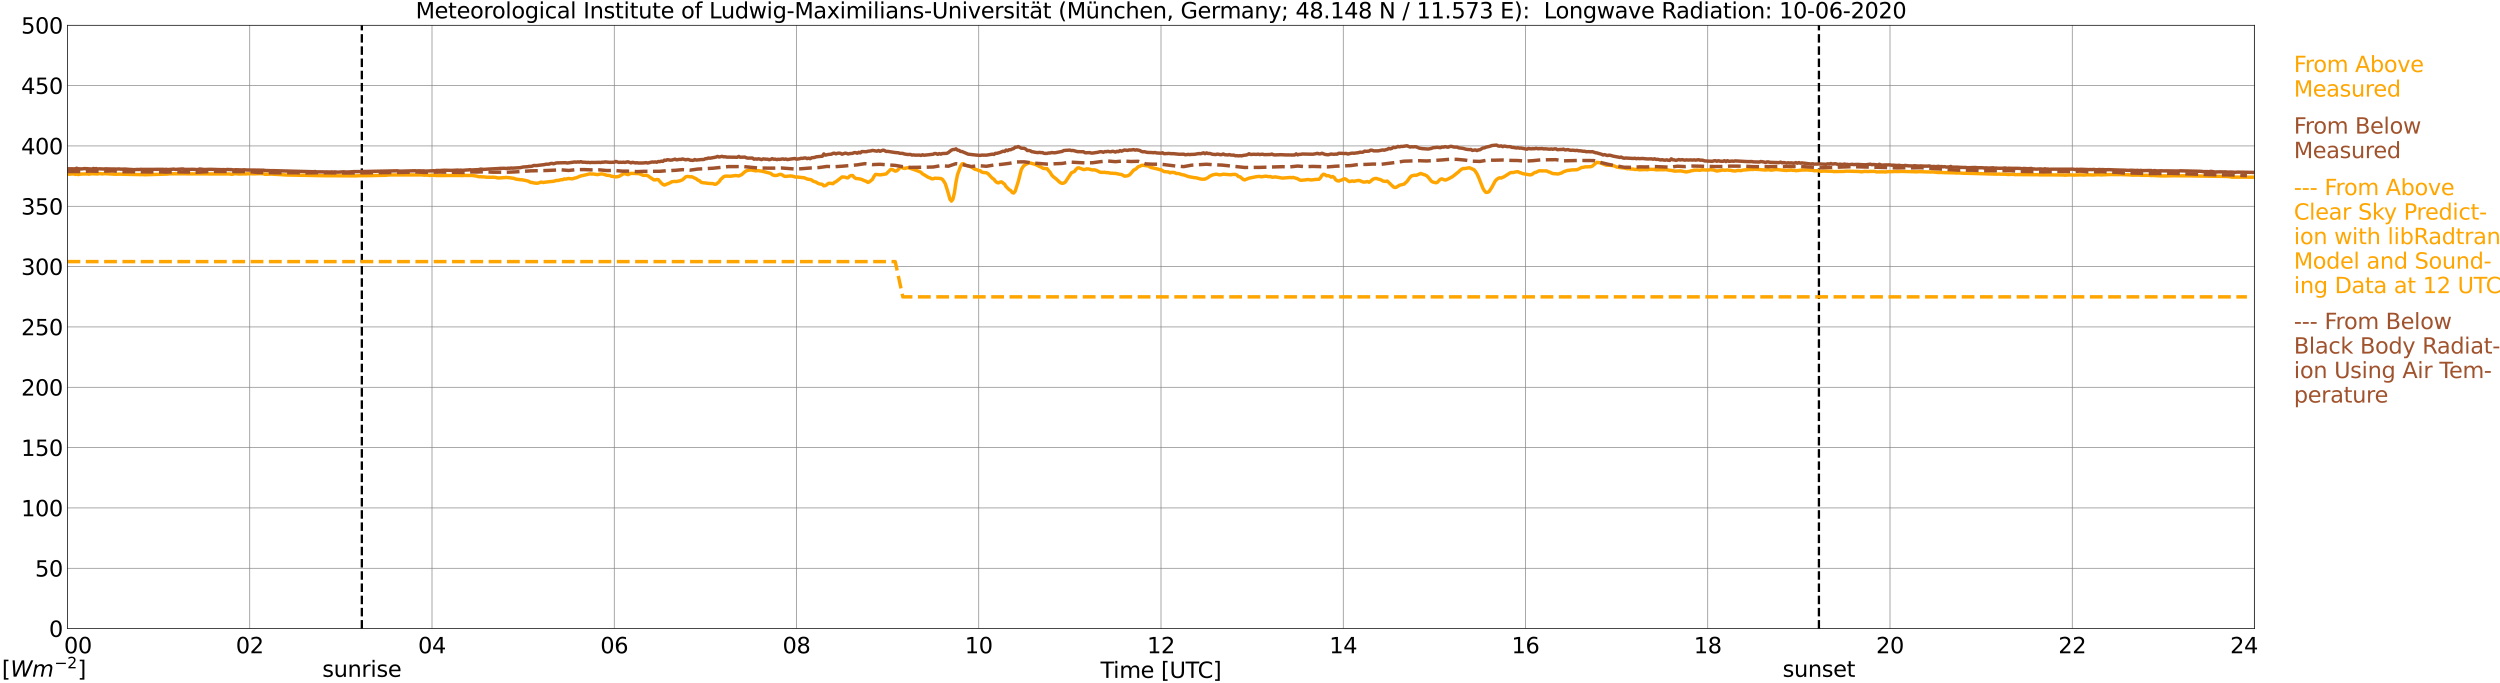 <?xml version="1.0" encoding="utf-8" standalone="no"?>
<!DOCTYPE svg PUBLIC "-//W3C//DTD SVG 1.1//EN"
  "http://www.w3.org/Graphics/SVG/1.1/DTD/svg11.dtd">
<svg xmlns:xlink="http://www.w3.org/1999/xlink" width="1085.4pt" height="296.64pt" viewBox="0 0 1085.4 296.64" xmlns="http://www.w3.org/2000/svg" version="1.1">
 <defs>
  <style type="text/css">*{stroke-linejoin: round; stroke-linecap: butt}</style>
 </defs>
 <g id="figure_1">
  <g id="patch_1">
   <path d="M 0 296.64 
L 1085.4 296.64 
L 1085.4 0 
L 0 0 
z
" style="fill: #ffffff"/>
  </g>
  <g id="axes_1">
   <g id="patch_2">
    <path d="M 29.306 272.909 
L 978.814 272.909 
L 978.814 10.976 
L 29.306 10.976 
z
" style="fill: #ffffff"/>
   </g>
   <g id="patch_3">
    <path d="M 978.814 272.909 
L 978.814 272.909 
L 978.814 10.976 
L 978.814 10.976 
z
" clip-path="url(#p005a35c43e)" style="fill: #d3d3d3; opacity: 0.25; stroke: #d3d3d3; stroke-linejoin: miter"/>
   </g>
   <g id="matplotlib.axis_1">
    <g id="xtick_1">
     <g id="line2d_1">
      <path d="M 29.306 272.909 
L 29.306 10.976 
" clip-path="url(#p005a35c43e)" style="fill: none; stroke: #808080; stroke-width: 0.3; stroke-linecap: square"/>
     </g>
     <g id="line2d_2"/>
     <g id="text_1">
      <!--    00 -->
      <g transform="translate(18.733 283.627) scale(0.095 -0.095)">
       <defs>
        <path id="DejaVuSans-20" transform="scale(0.016)"/>
        <path id="DejaVuSans-30" d="M 2034 4250 
Q 1547 4250 1301 3770 
Q 1056 3291 1056 2328 
Q 1056 1369 1301 889 
Q 1547 409 2034 409 
Q 2525 409 2770 889 
Q 3016 1369 3016 2328 
Q 3016 3291 2770 3770 
Q 2525 4250 2034 4250 
z
M 2034 4750 
Q 2819 4750 3233 4129 
Q 3647 3509 3647 2328 
Q 3647 1150 3233 529 
Q 2819 -91 2034 -91 
Q 1250 -91 836 529 
Q 422 1150 422 2328 
Q 422 3509 836 4129 
Q 1250 4750 2034 4750 
z
" transform="scale(0.016)"/>
       </defs>
       <use xlink:href="#DejaVuSans-20"/>
       <use xlink:href="#DejaVuSans-20" transform="translate(31.787 0)"/>
       <use xlink:href="#DejaVuSans-20" transform="translate(63.574 0)"/>
       <use xlink:href="#DejaVuSans-30" transform="translate(95.361 0)"/>
       <use xlink:href="#DejaVuSans-30" transform="translate(158.984 0)"/>
      </g>
     </g>
    </g>
    <g id="xtick_2">
     <g id="line2d_3">
      <path d="M 108.431 272.909 
L 108.431 10.976 
" clip-path="url(#p005a35c43e)" style="fill: none; stroke: #808080; stroke-width: 0.3; stroke-linecap: square"/>
     </g>
     <g id="line2d_4"/>
     <g id="text_2">
      <!-- 02 -->
      <g transform="translate(102.387 283.627) scale(0.095 -0.095)">
       <defs>
        <path id="DejaVuSans-32" d="M 1228 531 
L 3431 531 
L 3431 0 
L 469 0 
L 469 531 
Q 828 903 1448 1529 
Q 2069 2156 2228 2338 
Q 2531 2678 2651 2914 
Q 2772 3150 2772 3378 
Q 2772 3750 2511 3984 
Q 2250 4219 1831 4219 
Q 1534 4219 1204 4116 
Q 875 4013 500 3803 
L 500 4441 
Q 881 4594 1212 4672 
Q 1544 4750 1819 4750 
Q 2544 4750 2975 4387 
Q 3406 4025 3406 3419 
Q 3406 3131 3298 2873 
Q 3191 2616 2906 2266 
Q 2828 2175 2409 1742 
Q 1991 1309 1228 531 
z
" transform="scale(0.016)"/>
       </defs>
       <use xlink:href="#DejaVuSans-30"/>
       <use xlink:href="#DejaVuSans-32" transform="translate(63.623 0)"/>
      </g>
     </g>
    </g>
    <g id="xtick_3">
     <g id="line2d_5">
      <path d="M 187.557 272.909 
L 187.557 10.976 
" clip-path="url(#p005a35c43e)" style="fill: none; stroke: #808080; stroke-width: 0.3; stroke-linecap: square"/>
     </g>
     <g id="line2d_6"/>
     <g id="text_3">
      <!-- 04 -->
      <g transform="translate(181.513 283.627) scale(0.095 -0.095)">
       <defs>
        <path id="DejaVuSans-34" d="M 2419 4116 
L 825 1625 
L 2419 1625 
L 2419 4116 
z
M 2253 4666 
L 3047 4666 
L 3047 1625 
L 3713 1625 
L 3713 1100 
L 3047 1100 
L 3047 0 
L 2419 0 
L 2419 1100 
L 313 1100 
L 313 1709 
L 2253 4666 
z
" transform="scale(0.016)"/>
       </defs>
       <use xlink:href="#DejaVuSans-30"/>
       <use xlink:href="#DejaVuSans-34" transform="translate(63.623 0)"/>
      </g>
     </g>
    </g>
    <g id="xtick_4">
     <g id="line2d_7">
      <path d="M 266.683 272.909 
L 266.683 10.976 
" clip-path="url(#p005a35c43e)" style="fill: none; stroke: #808080; stroke-width: 0.3; stroke-linecap: square"/>
     </g>
     <g id="line2d_8"/>
     <g id="text_4">
      <!-- 06 -->
      <g transform="translate(260.638 283.627) scale(0.095 -0.095)">
       <defs>
        <path id="DejaVuSans-36" d="M 2113 2584 
Q 1688 2584 1439 2293 
Q 1191 2003 1191 1497 
Q 1191 994 1439 701 
Q 1688 409 2113 409 
Q 2538 409 2786 701 
Q 3034 994 3034 1497 
Q 3034 2003 2786 2293 
Q 2538 2584 2113 2584 
z
M 3366 4563 
L 3366 3988 
Q 3128 4100 2886 4159 
Q 2644 4219 2406 4219 
Q 1781 4219 1451 3797 
Q 1122 3375 1075 2522 
Q 1259 2794 1537 2939 
Q 1816 3084 2150 3084 
Q 2853 3084 3261 2657 
Q 3669 2231 3669 1497 
Q 3669 778 3244 343 
Q 2819 -91 2113 -91 
Q 1303 -91 875 529 
Q 447 1150 447 2328 
Q 447 3434 972 4092 
Q 1497 4750 2381 4750 
Q 2619 4750 2861 4703 
Q 3103 4656 3366 4563 
z
" transform="scale(0.016)"/>
       </defs>
       <use xlink:href="#DejaVuSans-30"/>
       <use xlink:href="#DejaVuSans-36" transform="translate(63.623 0)"/>
      </g>
     </g>
    </g>
    <g id="xtick_5">
     <g id="line2d_9">
      <path d="M 345.808 272.909 
L 345.808 10.976 
" clip-path="url(#p005a35c43e)" style="fill: none; stroke: #808080; stroke-width: 0.3; stroke-linecap: square"/>
     </g>
     <g id="line2d_10"/>
     <g id="text_5">
      <!-- 08 -->
      <g transform="translate(339.764 283.627) scale(0.095 -0.095)">
       <defs>
        <path id="DejaVuSans-38" d="M 2034 2216 
Q 1584 2216 1326 1975 
Q 1069 1734 1069 1313 
Q 1069 891 1326 650 
Q 1584 409 2034 409 
Q 2484 409 2743 651 
Q 3003 894 3003 1313 
Q 3003 1734 2745 1975 
Q 2488 2216 2034 2216 
z
M 1403 2484 
Q 997 2584 770 2862 
Q 544 3141 544 3541 
Q 544 4100 942 4425 
Q 1341 4750 2034 4750 
Q 2731 4750 3128 4425 
Q 3525 4100 3525 3541 
Q 3525 3141 3298 2862 
Q 3072 2584 2669 2484 
Q 3125 2378 3379 2068 
Q 3634 1759 3634 1313 
Q 3634 634 3220 271 
Q 2806 -91 2034 -91 
Q 1263 -91 848 271 
Q 434 634 434 1313 
Q 434 1759 690 2068 
Q 947 2378 1403 2484 
z
M 1172 3481 
Q 1172 3119 1398 2916 
Q 1625 2713 2034 2713 
Q 2441 2713 2670 2916 
Q 2900 3119 2900 3481 
Q 2900 3844 2670 4047 
Q 2441 4250 2034 4250 
Q 1625 4250 1398 4047 
Q 1172 3844 1172 3481 
z
" transform="scale(0.016)"/>
       </defs>
       <use xlink:href="#DejaVuSans-30"/>
       <use xlink:href="#DejaVuSans-38" transform="translate(63.623 0)"/>
      </g>
     </g>
    </g>
    <g id="xtick_6">
     <g id="line2d_11">
      <path d="M 424.934 272.909 
L 424.934 10.976 
" clip-path="url(#p005a35c43e)" style="fill: none; stroke: #808080; stroke-width: 0.3; stroke-linecap: square"/>
     </g>
     <g id="line2d_12"/>
     <g id="text_6">
      <!-- 10 -->
      <g transform="translate(418.89 283.627) scale(0.095 -0.095)">
       <defs>
        <path id="DejaVuSans-31" d="M 794 531 
L 1825 531 
L 1825 4091 
L 703 3866 
L 703 4441 
L 1819 4666 
L 2450 4666 
L 2450 531 
L 3481 531 
L 3481 0 
L 794 0 
L 794 531 
z
" transform="scale(0.016)"/>
       </defs>
       <use xlink:href="#DejaVuSans-31"/>
       <use xlink:href="#DejaVuSans-30" transform="translate(63.623 0)"/>
      </g>
     </g>
    </g>
    <g id="xtick_7">
     <g id="line2d_13">
      <path d="M 504.06 272.909 
L 504.06 10.976 
" clip-path="url(#p005a35c43e)" style="fill: none; stroke: #808080; stroke-width: 0.3; stroke-linecap: square"/>
     </g>
     <g id="line2d_14"/>
     <g id="text_7">
      <!-- 12 -->
      <g transform="translate(498.015 283.627) scale(0.095 -0.095)">
       <use xlink:href="#DejaVuSans-31"/>
       <use xlink:href="#DejaVuSans-32" transform="translate(63.623 0)"/>
      </g>
     </g>
    </g>
    <g id="xtick_8">
     <g id="line2d_15">
      <path d="M 583.185 272.909 
L 583.185 10.976 
" clip-path="url(#p005a35c43e)" style="fill: none; stroke: #808080; stroke-width: 0.3; stroke-linecap: square"/>
     </g>
     <g id="line2d_16"/>
     <g id="text_8">
      <!-- 14 -->
      <g transform="translate(577.141 283.627) scale(0.095 -0.095)">
       <use xlink:href="#DejaVuSans-31"/>
       <use xlink:href="#DejaVuSans-34" transform="translate(63.623 0)"/>
      </g>
     </g>
    </g>
    <g id="xtick_9">
     <g id="line2d_17">
      <path d="M 662.311 272.909 
L 662.311 10.976 
" clip-path="url(#p005a35c43e)" style="fill: none; stroke: #808080; stroke-width: 0.3; stroke-linecap: square"/>
     </g>
     <g id="line2d_18"/>
     <g id="text_9">
      <!-- 16 -->
      <g transform="translate(656.267 283.627) scale(0.095 -0.095)">
       <use xlink:href="#DejaVuSans-31"/>
       <use xlink:href="#DejaVuSans-36" transform="translate(63.623 0)"/>
      </g>
     </g>
    </g>
    <g id="xtick_10">
     <g id="line2d_19">
      <path d="M 741.437 272.909 
L 741.437 10.976 
" clip-path="url(#p005a35c43e)" style="fill: none; stroke: #808080; stroke-width: 0.3; stroke-linecap: square"/>
     </g>
     <g id="line2d_20"/>
     <g id="text_10">
      <!-- 18 -->
      <g transform="translate(735.392 283.627) scale(0.095 -0.095)">
       <use xlink:href="#DejaVuSans-31"/>
       <use xlink:href="#DejaVuSans-38" transform="translate(63.623 0)"/>
      </g>
     </g>
    </g>
    <g id="xtick_11">
     <g id="line2d_21">
      <path d="M 820.562 272.909 
L 820.562 10.976 
" clip-path="url(#p005a35c43e)" style="fill: none; stroke: #808080; stroke-width: 0.3; stroke-linecap: square"/>
     </g>
     <g id="line2d_22"/>
     <g id="text_11">
      <!-- 20 -->
      <g transform="translate(814.518 283.627) scale(0.095 -0.095)">
       <use xlink:href="#DejaVuSans-32"/>
       <use xlink:href="#DejaVuSans-30" transform="translate(63.623 0)"/>
      </g>
     </g>
    </g>
    <g id="xtick_12">
     <g id="line2d_23">
      <path d="M 899.688 272.909 
L 899.688 10.976 
" clip-path="url(#p005a35c43e)" style="fill: none; stroke: #808080; stroke-width: 0.3; stroke-linecap: square"/>
     </g>
     <g id="line2d_24"/>
     <g id="text_12">
      <!-- 22 -->
      <g transform="translate(893.644 283.627) scale(0.095 -0.095)">
       <use xlink:href="#DejaVuSans-32"/>
       <use xlink:href="#DejaVuSans-32" transform="translate(63.623 0)"/>
      </g>
     </g>
    </g>
    <g id="xtick_13">
     <g id="line2d_25">
      <path d="M 978.814 272.909 
L 978.814 10.976 
" clip-path="url(#p005a35c43e)" style="fill: none; stroke: #808080; stroke-width: 0.3; stroke-linecap: square"/>
     </g>
     <g id="line2d_26"/>
     <g id="text_13">
      <!-- 24    -->
      <g transform="translate(968.241 283.627) scale(0.095 -0.095)">
       <use xlink:href="#DejaVuSans-32"/>
       <use xlink:href="#DejaVuSans-34" transform="translate(63.623 0)"/>
       <use xlink:href="#DejaVuSans-20" transform="translate(127.246 0)"/>
       <use xlink:href="#DejaVuSans-20" transform="translate(159.033 0)"/>
       <use xlink:href="#DejaVuSans-20" transform="translate(190.82 0)"/>
      </g>
     </g>
    </g>
    <g id="text_14">
     <!-- Time [UTC] -->
     <g transform="translate(477.806 294.322) scale(0.095 -0.095)">
      <defs>
       <path id="DejaVuSans-54" d="M -19 4666 
L 3928 4666 
L 3928 4134 
L 2272 4134 
L 2272 0 
L 1638 0 
L 1638 4134 
L -19 4134 
L -19 4666 
z
" transform="scale(0.016)"/>
       <path id="DejaVuSans-69" d="M 603 3500 
L 1178 3500 
L 1178 0 
L 603 0 
L 603 3500 
z
M 603 4863 
L 1178 4863 
L 1178 4134 
L 603 4134 
L 603 4863 
z
" transform="scale(0.016)"/>
       <path id="DejaVuSans-6d" d="M 3328 2828 
Q 3544 3216 3844 3400 
Q 4144 3584 4550 3584 
Q 5097 3584 5394 3201 
Q 5691 2819 5691 2113 
L 5691 0 
L 5113 0 
L 5113 2094 
Q 5113 2597 4934 2840 
Q 4756 3084 4391 3084 
Q 3944 3084 3684 2787 
Q 3425 2491 3425 1978 
L 3425 0 
L 2847 0 
L 2847 2094 
Q 2847 2600 2669 2842 
Q 2491 3084 2119 3084 
Q 1678 3084 1418 2786 
Q 1159 2488 1159 1978 
L 1159 0 
L 581 0 
L 581 3500 
L 1159 3500 
L 1159 2956 
Q 1356 3278 1631 3431 
Q 1906 3584 2284 3584 
Q 2666 3584 2933 3390 
Q 3200 3197 3328 2828 
z
" transform="scale(0.016)"/>
       <path id="DejaVuSans-65" d="M 3597 1894 
L 3597 1613 
L 953 1613 
Q 991 1019 1311 708 
Q 1631 397 2203 397 
Q 2534 397 2845 478 
Q 3156 559 3463 722 
L 3463 178 
Q 3153 47 2828 -22 
Q 2503 -91 2169 -91 
Q 1331 -91 842 396 
Q 353 884 353 1716 
Q 353 2575 817 3079 
Q 1281 3584 2069 3584 
Q 2775 3584 3186 3129 
Q 3597 2675 3597 1894 
z
M 3022 2063 
Q 3016 2534 2758 2815 
Q 2500 3097 2075 3097 
Q 1594 3097 1305 2825 
Q 1016 2553 972 2059 
L 3022 2063 
z
" transform="scale(0.016)"/>
       <path id="DejaVuSans-5b" d="M 550 4863 
L 1875 4863 
L 1875 4416 
L 1125 4416 
L 1125 -397 
L 1875 -397 
L 1875 -844 
L 550 -844 
L 550 4863 
z
" transform="scale(0.016)"/>
       <path id="DejaVuSans-55" d="M 556 4666 
L 1191 4666 
L 1191 1831 
Q 1191 1081 1462 751 
Q 1734 422 2344 422 
Q 2950 422 3222 751 
Q 3494 1081 3494 1831 
L 3494 4666 
L 4128 4666 
L 4128 1753 
Q 4128 841 3676 375 
Q 3225 -91 2344 -91 
Q 1459 -91 1007 375 
Q 556 841 556 1753 
L 556 4666 
z
" transform="scale(0.016)"/>
       <path id="DejaVuSans-43" d="M 4122 4306 
L 4122 3641 
Q 3803 3938 3442 4084 
Q 3081 4231 2675 4231 
Q 1875 4231 1450 3742 
Q 1025 3253 1025 2328 
Q 1025 1406 1450 917 
Q 1875 428 2675 428 
Q 3081 428 3442 575 
Q 3803 722 4122 1019 
L 4122 359 
Q 3791 134 3420 21 
Q 3050 -91 2638 -91 
Q 1578 -91 968 557 
Q 359 1206 359 2328 
Q 359 3453 968 4101 
Q 1578 4750 2638 4750 
Q 3056 4750 3426 4639 
Q 3797 4528 4122 4306 
z
" transform="scale(0.016)"/>
       <path id="DejaVuSans-5d" d="M 1947 4863 
L 1947 -844 
L 622 -844 
L 622 -397 
L 1369 -397 
L 1369 4416 
L 622 4416 
L 622 4863 
L 1947 4863 
z
" transform="scale(0.016)"/>
      </defs>
      <use xlink:href="#DejaVuSans-54"/>
      <use xlink:href="#DejaVuSans-69" transform="translate(57.959 0)"/>
      <use xlink:href="#DejaVuSans-6d" transform="translate(85.742 0)"/>
      <use xlink:href="#DejaVuSans-65" transform="translate(183.154 0)"/>
      <use xlink:href="#DejaVuSans-20" transform="translate(244.678 0)"/>
      <use xlink:href="#DejaVuSans-5b" transform="translate(276.465 0)"/>
      <use xlink:href="#DejaVuSans-55" transform="translate(315.479 0)"/>
      <use xlink:href="#DejaVuSans-54" transform="translate(388.672 0)"/>
      <use xlink:href="#DejaVuSans-43" transform="translate(443.881 0)"/>
      <use xlink:href="#DejaVuSans-5d" transform="translate(513.705 0)"/>
     </g>
    </g>
   </g>
   <g id="matplotlib.axis_2">
    <g id="ytick_1">
     <g id="line2d_27">
      <path d="M 29.306 272.909 
L 978.814 272.909 
" clip-path="url(#p005a35c43e)" style="fill: none; stroke: #808080; stroke-width: 0.3; stroke-linecap: square"/>
     </g>
     <g id="line2d_28"/>
     <g id="text_15">
      <!-- 0 -->
      <g transform="translate(21.261 276.518) scale(0.095 -0.095)">
       <use xlink:href="#DejaVuSans-30"/>
      </g>
     </g>
    </g>
    <g id="ytick_2">
     <g id="line2d_29">
      <path d="M 29.306 246.715 
L 978.814 246.715 
" clip-path="url(#p005a35c43e)" style="fill: none; stroke: #808080; stroke-width: 0.3; stroke-linecap: square"/>
     </g>
     <g id="line2d_30"/>
     <g id="text_16">
      <!-- 50 -->
      <g transform="translate(15.217 250.325) scale(0.095 -0.095)">
       <defs>
        <path id="DejaVuSans-35" d="M 691 4666 
L 3169 4666 
L 3169 4134 
L 1269 4134 
L 1269 2991 
Q 1406 3038 1543 3061 
Q 1681 3084 1819 3084 
Q 2600 3084 3056 2656 
Q 3513 2228 3513 1497 
Q 3513 744 3044 326 
Q 2575 -91 1722 -91 
Q 1428 -91 1123 -41 
Q 819 9 494 109 
L 494 744 
Q 775 591 1075 516 
Q 1375 441 1709 441 
Q 2250 441 2565 725 
Q 2881 1009 2881 1497 
Q 2881 1984 2565 2268 
Q 2250 2553 1709 2553 
Q 1456 2553 1204 2497 
Q 953 2441 691 2322 
L 691 4666 
z
" transform="scale(0.016)"/>
       </defs>
       <use xlink:href="#DejaVuSans-35"/>
       <use xlink:href="#DejaVuSans-30" transform="translate(63.623 0)"/>
      </g>
     </g>
    </g>
    <g id="ytick_3">
     <g id="line2d_31">
      <path d="M 29.306 220.522 
L 978.814 220.522 
" clip-path="url(#p005a35c43e)" style="fill: none; stroke: #808080; stroke-width: 0.3; stroke-linecap: square"/>
     </g>
     <g id="line2d_32"/>
     <g id="text_17">
      <!-- 100 -->
      <g transform="translate(9.173 224.131) scale(0.095 -0.095)">
       <use xlink:href="#DejaVuSans-31"/>
       <use xlink:href="#DejaVuSans-30" transform="translate(63.623 0)"/>
       <use xlink:href="#DejaVuSans-30" transform="translate(127.246 0)"/>
      </g>
     </g>
    </g>
    <g id="ytick_4">
     <g id="line2d_33">
      <path d="M 29.306 194.329 
L 978.814 194.329 
" clip-path="url(#p005a35c43e)" style="fill: none; stroke: #808080; stroke-width: 0.3; stroke-linecap: square"/>
     </g>
     <g id="line2d_34"/>
     <g id="text_18">
      <!-- 150 -->
      <g transform="translate(9.173 197.938) scale(0.095 -0.095)">
       <use xlink:href="#DejaVuSans-31"/>
       <use xlink:href="#DejaVuSans-35" transform="translate(63.623 0)"/>
       <use xlink:href="#DejaVuSans-30" transform="translate(127.246 0)"/>
      </g>
     </g>
    </g>
    <g id="ytick_5">
     <g id="line2d_35">
      <path d="M 29.306 168.136 
L 978.814 168.136 
" clip-path="url(#p005a35c43e)" style="fill: none; stroke: #808080; stroke-width: 0.3; stroke-linecap: square"/>
     </g>
     <g id="line2d_36"/>
     <g id="text_19">
      <!-- 200 -->
      <g transform="translate(9.173 171.745) scale(0.095 -0.095)">
       <use xlink:href="#DejaVuSans-32"/>
       <use xlink:href="#DejaVuSans-30" transform="translate(63.623 0)"/>
       <use xlink:href="#DejaVuSans-30" transform="translate(127.246 0)"/>
      </g>
     </g>
    </g>
    <g id="ytick_6">
     <g id="line2d_37">
      <path d="M 29.306 141.942 
L 978.814 141.942 
" clip-path="url(#p005a35c43e)" style="fill: none; stroke: #808080; stroke-width: 0.3; stroke-linecap: square"/>
     </g>
     <g id="line2d_38"/>
     <g id="text_20">
      <!-- 250 -->
      <g transform="translate(9.173 145.551) scale(0.095 -0.095)">
       <use xlink:href="#DejaVuSans-32"/>
       <use xlink:href="#DejaVuSans-35" transform="translate(63.623 0)"/>
       <use xlink:href="#DejaVuSans-30" transform="translate(127.246 0)"/>
      </g>
     </g>
    </g>
    <g id="ytick_7">
     <g id="line2d_39">
      <path d="M 29.306 115.749 
L 978.814 115.749 
" clip-path="url(#p005a35c43e)" style="fill: none; stroke: #808080; stroke-width: 0.3; stroke-linecap: square"/>
     </g>
     <g id="line2d_40"/>
     <g id="text_21">
      <!-- 300 -->
      <g transform="translate(9.173 119.358) scale(0.095 -0.095)">
       <defs>
        <path id="DejaVuSans-33" d="M 2597 2516 
Q 3050 2419 3304 2112 
Q 3559 1806 3559 1356 
Q 3559 666 3084 287 
Q 2609 -91 1734 -91 
Q 1441 -91 1130 -33 
Q 819 25 488 141 
L 488 750 
Q 750 597 1062 519 
Q 1375 441 1716 441 
Q 2309 441 2620 675 
Q 2931 909 2931 1356 
Q 2931 1769 2642 2001 
Q 2353 2234 1838 2234 
L 1294 2234 
L 1294 2753 
L 1863 2753 
Q 2328 2753 2575 2939 
Q 2822 3125 2822 3475 
Q 2822 3834 2567 4026 
Q 2313 4219 1838 4219 
Q 1578 4219 1281 4162 
Q 984 4106 628 3988 
L 628 4550 
Q 988 4650 1302 4700 
Q 1616 4750 1894 4750 
Q 2613 4750 3031 4423 
Q 3450 4097 3450 3541 
Q 3450 3153 3228 2886 
Q 3006 2619 2597 2516 
z
" transform="scale(0.016)"/>
       </defs>
       <use xlink:href="#DejaVuSans-33"/>
       <use xlink:href="#DejaVuSans-30" transform="translate(63.623 0)"/>
       <use xlink:href="#DejaVuSans-30" transform="translate(127.246 0)"/>
      </g>
     </g>
    </g>
    <g id="ytick_8">
     <g id="line2d_41">
      <path d="M 29.306 89.556 
L 978.814 89.556 
" clip-path="url(#p005a35c43e)" style="fill: none; stroke: #808080; stroke-width: 0.3; stroke-linecap: square"/>
     </g>
     <g id="line2d_42"/>
     <g id="text_22">
      <!-- 350 -->
      <g transform="translate(9.173 93.165) scale(0.095 -0.095)">
       <use xlink:href="#DejaVuSans-33"/>
       <use xlink:href="#DejaVuSans-35" transform="translate(63.623 0)"/>
       <use xlink:href="#DejaVuSans-30" transform="translate(127.246 0)"/>
      </g>
     </g>
    </g>
    <g id="ytick_9">
     <g id="line2d_43">
      <path d="M 29.306 63.362 
L 978.814 63.362 
" clip-path="url(#p005a35c43e)" style="fill: none; stroke: #808080; stroke-width: 0.3; stroke-linecap: square"/>
     </g>
     <g id="line2d_44"/>
     <g id="text_23">
      <!-- 400 -->
      <g transform="translate(9.173 66.972) scale(0.095 -0.095)">
       <use xlink:href="#DejaVuSans-34"/>
       <use xlink:href="#DejaVuSans-30" transform="translate(63.623 0)"/>
       <use xlink:href="#DejaVuSans-30" transform="translate(127.246 0)"/>
      </g>
     </g>
    </g>
    <g id="ytick_10">
     <g id="line2d_45">
      <path d="M 29.306 37.169 
L 978.814 37.169 
" clip-path="url(#p005a35c43e)" style="fill: none; stroke: #808080; stroke-width: 0.3; stroke-linecap: square"/>
     </g>
     <g id="line2d_46"/>
     <g id="text_24">
      <!-- 450 -->
      <g transform="translate(9.173 40.778) scale(0.095 -0.095)">
       <use xlink:href="#DejaVuSans-34"/>
       <use xlink:href="#DejaVuSans-35" transform="translate(63.623 0)"/>
       <use xlink:href="#DejaVuSans-30" transform="translate(127.246 0)"/>
      </g>
     </g>
    </g>
    <g id="ytick_11">
     <g id="line2d_47">
      <path d="M 29.306 10.976 
L 978.814 10.976 
" clip-path="url(#p005a35c43e)" style="fill: none; stroke: #808080; stroke-width: 0.3; stroke-linecap: square"/>
     </g>
     <g id="line2d_48"/>
     <g id="text_25">
      <!-- 500 -->
      <g transform="translate(9.173 14.585) scale(0.095 -0.095)">
       <use xlink:href="#DejaVuSans-35"/>
       <use xlink:href="#DejaVuSans-30" transform="translate(63.623 0)"/>
       <use xlink:href="#DejaVuSans-30" transform="translate(127.246 0)"/>
      </g>
     </g>
    </g>
   </g>
   <g id="line2d_49">
    <path d="M 157.094 272.909 
L 157.094 10.976 
" clip-path="url(#p005a35c43e)" style="fill: none; stroke-dasharray: 3.7,1.6; stroke-dashoffset: 0; stroke: #000000"/>
   </g>
   <g id="line2d_50">
    <path d="M 789.703 272.909 
L 789.703 10.976 
" clip-path="url(#p005a35c43e)" style="fill: none; stroke-dasharray: 3.7,1.6; stroke-dashoffset: 0; stroke: #000000"/>
   </g>
   <g id="line2d_51">
    <path d="M 29.306 75.616 
L 29.965 75.642 
L 31.943 75.474 
L 32.603 75.72 
L 33.262 75.579 
L 33.921 75.783 
L 35.24 75.558 
L 37.218 75.511 
L 37.878 75.5 
L 38.537 75.631 
L 39.856 75.422 
L 42.493 75.532 
L 43.153 75.333 
L 44.472 75.521 
L 45.131 75.385 
L 50.406 75.657 
L 51.725 75.595 
L 54.362 75.684 
L 60.297 75.788 
L 60.956 75.83 
L 61.615 75.757 
L 62.934 75.862 
L 64.912 75.794 
L 72.825 75.579 
L 73.484 75.453 
L 99.86 75.532 
L 100.519 75.694 
L 101.178 75.61 
L 101.838 75.401 
L 103.816 75.553 
L 105.794 75.485 
L 106.453 75.521 
L 107.772 75.443 
L 111.069 75.448 
L 113.047 75.364 
L 114.366 75.416 
L 115.025 75.678 
L 117.663 75.574 
L 120.3 75.736 
L 121.619 75.783 
L 124.257 75.987 
L 141.4 76.297 
L 146.676 76.312 
L 154.588 76.365 
L 155.907 76.265 
L 159.204 76.276 
L 167.776 76.097 
L 168.435 75.967 
L 182.941 75.935 
L 184.26 76.061 
L 185.579 76.014 
L 186.238 76.171 
L 187.557 76.071 
L 189.535 76.208 
L 200.085 76.181 
L 200.745 76.249 
L 201.404 76.145 
L 204.042 76.197 
L 204.701 76.145 
L 206.679 76.422 
L 207.998 76.731 
L 208.657 76.705 
L 209.317 76.805 
L 209.976 76.768 
L 211.295 76.951 
L 212.614 76.936 
L 213.273 76.983 
L 213.932 76.915 
L 215.251 77.046 
L 215.91 77.219 
L 216.57 77.276 
L 219.867 77.046 
L 221.186 77.156 
L 223.164 77.444 
L 223.823 77.727 
L 225.801 78.02 
L 226.461 78.031 
L 227.779 78.272 
L 229.098 78.57 
L 229.757 78.832 
L 230.417 79.235 
L 231.076 79.188 
L 231.736 79.424 
L 233.054 79.565 
L 233.714 79.476 
L 235.033 79.015 
L 235.692 79.246 
L 237.011 79.057 
L 238.989 78.832 
L 240.308 78.717 
L 241.626 78.34 
L 242.286 78.355 
L 243.604 78.02 
L 244.264 78.041 
L 244.923 77.674 
L 245.583 77.763 
L 246.901 77.48 
L 248.22 77.653 
L 248.88 77.549 
L 249.539 77.281 
L 250.198 77.198 
L 251.517 76.621 
L 252.176 76.375 
L 254.155 75.951 
L 256.133 75.458 
L 256.792 75.574 
L 257.451 75.532 
L 259.43 75.809 
L 260.748 75.542 
L 261.408 75.506 
L 262.726 75.841 
L 263.386 76.113 
L 264.705 76.197 
L 265.364 76.506 
L 267.342 76.794 
L 268.661 76.616 
L 270.639 75.479 
L 271.298 75.38 
L 272.617 75.836 
L 273.936 75.259 
L 277.233 75.369 
L 277.892 75.553 
L 279.211 76.124 
L 279.87 76.15 
L 280.53 76.061 
L 281.189 76.281 
L 283.827 78.072 
L 284.486 78.099 
L 285.145 77.942 
L 285.805 77.983 
L 287.124 79.492 
L 287.783 80.047 
L 288.442 80.341 
L 289.102 80.137 
L 289.761 79.806 
L 290.42 79.607 
L 291.739 78.895 
L 293.058 78.753 
L 293.717 78.843 
L 294.377 78.623 
L 295.036 78.575 
L 296.355 78.036 
L 297.674 76.805 
L 298.333 76.621 
L 298.992 76.637 
L 299.652 76.794 
L 300.311 76.716 
L 302.289 77.632 
L 302.949 78.182 
L 303.608 78.413 
L 304.267 79.042 
L 304.927 79.298 
L 306.246 79.435 
L 307.564 79.628 
L 308.883 79.696 
L 309.543 79.696 
L 310.202 79.995 
L 310.861 79.979 
L 312.18 78.947 
L 312.839 77.957 
L 314.158 76.737 
L 314.818 76.485 
L 316.136 76.454 
L 316.796 76.543 
L 319.433 76.213 
L 320.752 76.386 
L 322.071 75.773 
L 323.39 74.573 
L 324.049 74.164 
L 324.708 73.965 
L 326.027 73.777 
L 328.005 74.17 
L 329.324 74.065 
L 329.983 74.238 
L 330.643 74.264 
L 334.599 75.27 
L 335.258 75.82 
L 335.918 76.113 
L 336.577 76.208 
L 337.236 76.16 
L 338.555 75.71 
L 339.215 75.72 
L 340.533 76.522 
L 341.193 76.59 
L 343.171 76.386 
L 344.49 76.564 
L 345.149 76.836 
L 346.468 76.883 
L 348.446 77.114 
L 349.105 77.166 
L 350.424 77.711 
L 351.083 77.889 
L 351.743 77.921 
L 352.402 78.177 
L 353.062 78.685 
L 354.38 79.104 
L 355.04 79.539 
L 355.699 79.812 
L 357.018 80.042 
L 357.677 80.676 
L 358.337 80.566 
L 358.996 80.178 
L 359.655 79.597 
L 360.315 79.565 
L 361.634 79.759 
L 362.293 79.167 
L 362.952 78.879 
L 365.59 76.82 
L 366.909 76.92 
L 367.568 77.203 
L 368.227 77.182 
L 368.887 76.475 
L 369.546 76.223 
L 370.206 76.218 
L 370.865 77.009 
L 371.524 77.486 
L 372.843 77.601 
L 374.162 77.91 
L 374.821 78.251 
L 376.14 78.759 
L 376.799 79.204 
L 377.459 78.937 
L 378.777 77.879 
L 379.437 76.621 
L 380.096 75.736 
L 381.415 75.825 
L 382.074 75.94 
L 383.393 75.736 
L 384.712 75.537 
L 386.69 73.557 
L 387.349 73.578 
L 388.668 74.311 
L 389.328 74.18 
L 389.987 73.599 
L 390.646 72.85 
L 391.306 72.582 
L 391.965 72.933 
L 392.624 73.143 
L 393.943 72.823 
L 394.603 72.87 
L 398.559 74.238 
L 399.218 74.484 
L 399.878 74.851 
L 400.537 75.485 
L 403.175 77.072 
L 403.834 77.234 
L 404.493 77.622 
L 405.153 77.638 
L 405.812 77.365 
L 407.79 77.444 
L 408.45 77.522 
L 409.109 77.816 
L 409.768 78.701 
L 410.428 79.806 
L 411.746 84.034 
L 412.406 86.449 
L 413.065 87.303 
L 413.725 86.475 
L 414.384 83.657 
L 415.043 79.131 
L 415.703 75.877 
L 417.022 72.216 
L 417.681 71.157 
L 418.34 71.068 
L 419 71.645 
L 421.637 72.462 
L 422.297 72.802 
L 422.956 73.358 
L 424.275 73.745 
L 424.934 74.07 
L 425.593 74.143 
L 426.253 74.704 
L 426.912 74.893 
L 428.231 74.997 
L 428.89 75.333 
L 430.869 77.412 
L 431.528 77.811 
L 432.187 78.706 
L 432.847 79.241 
L 433.506 79.398 
L 434.165 79.078 
L 434.825 78.947 
L 436.144 79.99 
L 436.803 81.022 
L 438.122 82.332 
L 438.781 82.688 
L 439.44 83.573 
L 440.1 83.804 
L 440.759 82.997 
L 442.078 78.827 
L 443.397 73.667 
L 444.056 72.504 
L 444.716 71.76 
L 446.034 71.032 
L 446.694 70.618 
L 449.331 71.325 
L 450.65 71.928 
L 451.309 72.315 
L 451.969 72.535 
L 452.628 72.965 
L 453.287 73.159 
L 454.606 73.211 
L 455.266 74.102 
L 455.925 74.793 
L 456.584 75.956 
L 457.244 76.674 
L 458.563 77.685 
L 459.881 78.942 
L 460.541 79.398 
L 461.2 79.634 
L 461.859 79.466 
L 462.519 79.047 
L 465.156 75.055 
L 466.475 74.437 
L 467.134 73.572 
L 467.794 72.939 
L 468.453 72.876 
L 470.431 73.625 
L 471.091 73.552 
L 471.75 73.342 
L 472.409 73.331 
L 474.388 73.798 
L 475.047 73.719 
L 475.706 73.855 
L 477.025 74.453 
L 477.685 74.804 
L 479.003 74.84 
L 479.663 74.798 
L 480.322 74.971 
L 480.981 74.94 
L 482.3 75.207 
L 482.96 75.181 
L 483.619 75.291 
L 484.278 75.275 
L 486.256 75.699 
L 486.916 75.747 
L 488.235 76.506 
L 489.553 76.328 
L 490.213 76.045 
L 490.872 75.416 
L 492.191 73.871 
L 492.85 73.546 
L 493.51 73.07 
L 494.169 72.394 
L 494.828 72.205 
L 495.488 71.854 
L 496.147 71.734 
L 498.785 72.106 
L 499.444 72.645 
L 502.741 73.415 
L 503.4 73.651 
L 504.06 73.714 
L 505.379 74.5 
L 507.357 74.667 
L 508.016 75.055 
L 508.675 74.809 
L 509.994 74.924 
L 510.654 75.338 
L 511.313 75.317 
L 511.972 75.427 
L 513.291 75.867 
L 513.95 75.935 
L 515.929 76.658 
L 518.566 77.15 
L 519.226 77.177 
L 521.204 77.695 
L 521.863 77.811 
L 523.182 77.742 
L 524.501 77.098 
L 525.16 76.538 
L 526.479 75.93 
L 527.797 75.663 
L 528.457 75.663 
L 529.116 75.872 
L 529.776 75.904 
L 531.094 75.636 
L 534.391 75.883 
L 535.051 75.741 
L 536.369 75.699 
L 537.029 76.008 
L 537.688 76.663 
L 538.348 76.726 
L 539.666 77.847 
L 540.326 78.12 
L 542.304 77.344 
L 545.601 76.684 
L 546.919 76.564 
L 547.579 76.773 
L 549.557 76.48 
L 550.876 76.71 
L 551.535 76.632 
L 552.195 76.904 
L 552.854 76.946 
L 553.513 76.773 
L 556.81 77.329 
L 560.107 77.056 
L 560.766 77.15 
L 561.426 77.03 
L 562.745 77.397 
L 563.404 77.622 
L 564.063 78.02 
L 564.723 78.282 
L 566.701 78.109 
L 567.36 77.973 
L 568.02 77.952 
L 569.338 78.141 
L 571.317 77.879 
L 572.635 77.873 
L 573.295 77.177 
L 573.954 76.108 
L 574.613 75.647 
L 575.273 75.815 
L 575.932 76.323 
L 576.592 76.244 
L 577.251 76.448 
L 577.91 76.909 
L 578.57 76.611 
L 579.229 77.03 
L 579.889 78.036 
L 580.548 78.455 
L 581.207 78.607 
L 581.867 78.308 
L 582.526 78.151 
L 583.185 77.784 
L 583.845 77.611 
L 584.504 77.926 
L 585.164 78.455 
L 585.823 78.832 
L 587.142 78.554 
L 587.801 78.733 
L 589.12 78.434 
L 589.779 78.34 
L 590.439 78.455 
L 591.757 79.005 
L 592.417 79.068 
L 593.736 78.811 
L 594.395 79.141 
L 595.054 78.706 
L 595.714 78.072 
L 596.373 77.674 
L 597.032 77.496 
L 597.692 77.486 
L 598.351 77.758 
L 599.011 77.889 
L 599.67 78.146 
L 600.329 78.544 
L 600.989 78.722 
L 601.648 78.764 
L 602.307 78.612 
L 604.945 81.142 
L 605.604 81.436 
L 606.264 81.273 
L 607.582 80.43 
L 609.561 79.953 
L 610.879 78.764 
L 612.198 76.925 
L 612.858 76.359 
L 614.176 76.066 
L 614.836 76.145 
L 616.814 75.322 
L 618.133 75.788 
L 618.792 75.993 
L 619.451 76.359 
L 620.111 76.993 
L 621.429 78.654 
L 622.089 79.031 
L 623.408 79.356 
L 624.067 79.162 
L 624.726 78.387 
L 625.386 77.805 
L 626.045 77.68 
L 627.364 78.188 
L 628.023 78.041 
L 629.342 77.391 
L 630.661 76.679 
L 633.298 74.578 
L 633.958 73.918 
L 634.617 73.457 
L 635.276 73.143 
L 635.936 73.185 
L 637.914 72.823 
L 639.892 73.651 
L 640.552 74.395 
L 641.211 75.416 
L 641.87 76.794 
L 643.848 81.797 
L 644.508 82.876 
L 645.167 83.536 
L 645.827 83.505 
L 646.486 83.185 
L 647.805 81.142 
L 649.123 78.649 
L 649.783 77.926 
L 650.442 77.454 
L 651.102 77.177 
L 651.761 77.308 
L 653.08 76.695 
L 654.399 75.841 
L 655.717 74.997 
L 656.377 74.877 
L 657.036 74.919 
L 657.695 74.704 
L 659.014 74.515 
L 659.674 74.903 
L 660.333 75.06 
L 660.992 75.364 
L 662.311 75.595 
L 664.289 75.946 
L 664.949 75.815 
L 666.267 74.929 
L 666.927 74.788 
L 668.246 74.154 
L 670.224 74.196 
L 671.542 74.196 
L 672.202 74.599 
L 672.861 74.72 
L 673.521 75.102 
L 674.18 75.338 
L 674.839 75.432 
L 675.499 75.406 
L 676.158 75.558 
L 676.817 75.453 
L 678.136 75.018 
L 678.796 74.584 
L 680.114 74.123 
L 680.774 73.955 
L 681.433 73.965 
L 682.092 73.782 
L 684.73 73.682 
L 686.049 73.064 
L 686.708 72.682 
L 687.368 72.671 
L 688.027 72.467 
L 690.664 72.373 
L 691.324 72.106 
L 693.302 70.476 
L 694.621 70.649 
L 695.939 71.173 
L 697.258 71.681 
L 699.236 71.791 
L 700.555 71.959 
L 701.874 72.509 
L 703.193 72.755 
L 705.171 72.944 
L 706.49 73.263 
L 707.149 73.18 
L 707.808 73.352 
L 709.127 73.415 
L 709.786 73.599 
L 710.446 73.515 
L 711.105 73.557 
L 711.765 73.73 
L 714.402 73.593 
L 715.062 73.693 
L 716.38 73.494 
L 718.358 73.567 
L 719.018 73.73 
L 721.655 73.662 
L 722.315 73.73 
L 722.974 73.614 
L 724.293 73.813 
L 724.952 73.95 
L 725.612 73.965 
L 726.93 74.285 
L 728.249 74.253 
L 729.568 74.18 
L 732.205 74.667 
L 732.865 74.474 
L 733.524 74.421 
L 734.184 74.149 
L 734.843 74.102 
L 735.502 73.84 
L 736.162 73.908 
L 736.821 73.829 
L 738.14 73.96 
L 738.799 73.73 
L 741.437 73.85 
L 742.756 73.662 
L 744.074 73.845 
L 745.393 74.269 
L 747.371 73.944 
L 748.031 73.772 
L 748.69 73.944 
L 750.009 73.787 
L 750.668 73.913 
L 751.327 73.913 
L 751.987 74.112 
L 753.306 74.253 
L 754.624 73.981 
L 755.943 74.086 
L 756.602 73.866 
L 759.899 73.557 
L 761.218 73.583 
L 761.878 73.452 
L 766.493 73.824 
L 767.812 73.641 
L 768.471 73.829 
L 769.131 73.871 
L 771.109 73.578 
L 775.065 73.976 
L 775.725 74.013 
L 776.384 73.897 
L 777.043 73.913 
L 777.703 73.808 
L 778.362 73.986 
L 779.021 73.908 
L 779.681 74.117 
L 782.318 73.829 
L 784.956 73.787 
L 785.615 73.908 
L 786.934 73.902 
L 787.593 74.117 
L 789.572 74.102 
L 790.231 74.405 
L 791.55 74.269 
L 795.506 74.363 
L 796.165 74.494 
L 800.781 74.416 
L 801.44 74.306 
L 802.759 74.322 
L 807.375 74.463 
L 808.034 74.62 
L 809.353 74.442 
L 810.012 74.405 
L 810.672 74.489 
L 811.99 74.416 
L 813.969 74.395 
L 814.628 74.636 
L 817.925 74.604 
L 818.584 74.683 
L 819.903 74.463 
L 820.562 74.557 
L 822.541 74.442 
L 823.859 74.474 
L 825.837 74.421 
L 832.431 74.604 
L 833.091 74.494 
L 835.069 74.584 
L 836.388 74.636 
L 838.366 74.683 
L 839.025 74.625 
L 841.663 74.908 
L 842.981 74.866 
L 844.3 74.955 
L 848.256 75.029 
L 849.575 75.123 
L 850.235 75.06 
L 852.213 75.212 
L 853.531 75.223 
L 867.378 75.621 
L 868.038 75.547 
L 868.697 75.642 
L 870.675 75.636 
L 871.994 75.767 
L 873.972 75.663 
L 874.632 75.794 
L 883.863 75.872 
L 884.522 75.799 
L 885.182 75.93 
L 889.797 75.93 
L 891.116 75.93 
L 895.732 75.982 
L 896.391 76.061 
L 899.029 75.925 
L 900.347 76.014 
L 902.985 75.914 
L 904.963 76.003 
L 906.282 75.877 
L 908.919 75.972 
L 910.898 75.82 
L 912.216 75.946 
L 916.173 75.773 
L 919.469 75.825 
L 920.788 75.773 
L 922.107 75.862 
L 924.085 75.888 
L 926.063 76.056 
L 926.723 75.977 
L 927.382 76.05 
L 928.041 75.982 
L 930.02 76.103 
L 933.316 76.145 
L 933.976 76.239 
L 934.635 76.176 
L 935.954 76.244 
L 937.932 76.354 
L 939.91 76.386 
L 943.207 76.307 
L 949.801 76.328 
L 951.779 76.38 
L 963.648 76.569 
L 965.626 76.6 
L 966.945 76.632 
L 968.264 76.721 
L 968.923 76.899 
L 978.154 76.93 
L 978.154 76.93 
" clip-path="url(#p005a35c43e)" style="fill: none; stroke: #ffa500; stroke-width: 1.5; stroke-linecap: square"/>
   </g>
   <g id="line2d_52">
    <path d="M 29.306 73.273 
L 32.603 73.308 
L 33.262 73.04 
L 33.921 73.294 
L 34.581 73.272 
L 35.24 73.364 
L 36.559 73.195 
L 37.878 73.244 
L 39.856 73.392 
L 40.515 73.152 
L 41.175 73.258 
L 41.834 73.194 
L 42.493 73.385 
L 43.153 73.286 
L 45.131 73.385 
L 45.79 73.294 
L 48.428 73.379 
L 49.747 73.372 
L 50.406 73.414 
L 51.725 73.343 
L 52.384 73.442 
L 54.362 73.4 
L 55.681 73.505 
L 58.319 73.661 
L 59.637 73.556 
L 60.297 73.605 
L 60.956 73.506 
L 62.275 73.556 
L 70.847 73.512 
L 71.506 73.604 
L 72.166 73.498 
L 72.825 73.632 
L 75.462 73.421 
L 76.122 73.561 
L 79.419 73.342 
L 80.078 73.533 
L 81.397 73.54 
L 84.034 73.519 
L 85.353 73.611 
L 86.013 73.611 
L 86.672 73.363 
L 88.65 73.596 
L 91.288 73.504 
L 93.266 73.568 
L 96.563 73.667 
L 97.222 73.618 
L 97.881 73.717 
L 98.541 73.576 
L 99.86 73.625 
L 100.519 73.632 
L 101.178 73.773 
L 102.497 73.689 
L 105.135 73.787 
L 105.794 73.703 
L 107.113 73.801 
L 112.388 73.865 
L 113.707 73.901 
L 114.366 73.88 
L 115.025 74.007 
L 117.003 74.077 
L 118.982 74.099 
L 136.125 74.553 
L 136.785 74.468 
L 137.444 74.617 
L 142.06 74.637 
L 143.379 74.694 
L 144.038 74.609 
L 144.697 74.715 
L 145.357 74.623 
L 146.676 74.751 
L 149.313 74.574 
L 149.972 74.673 
L 151.291 74.652 
L 153.929 74.489 
L 155.907 74.503 
L 172.391 74.156 
L 173.71 74.311 
L 180.304 74.127 
L 180.963 74.212 
L 182.282 74.141 
L 182.941 74.226 
L 183.601 74.169 
L 184.92 74.282 
L 188.216 74.12 
L 188.876 74.162 
L 189.535 73.999 
L 190.854 74.028 
L 192.832 73.9 
L 196.129 73.978 
L 198.767 73.843 
L 199.426 73.935 
L 200.085 73.864 
L 200.745 73.956 
L 202.723 73.794 
L 203.382 73.786 
L 204.042 73.666 
L 204.701 73.8 
L 207.998 73.623 
L 208.657 73.404 
L 209.976 73.545 
L 211.954 73.411 
L 216.57 73.162 
L 217.229 73.085 
L 217.889 73.12 
L 218.548 73.042 
L 219.867 73.147 
L 220.526 73.027 
L 221.186 73.055 
L 221.845 72.942 
L 222.504 73.012 
L 224.482 72.878 
L 225.801 72.813 
L 227.12 72.503 
L 229.098 72.374 
L 229.757 72.226 
L 230.417 72.26 
L 231.076 72.125 
L 231.736 71.849 
L 233.054 71.876 
L 234.373 71.704 
L 236.351 71.469 
L 237.011 71.299 
L 238.329 71.262 
L 238.989 71.014 
L 239.648 70.928 
L 240.308 71.117 
L 241.626 70.727 
L 245.583 70.63 
L 246.242 70.784 
L 249.539 70.317 
L 250.198 70.408 
L 250.858 70.288 
L 251.517 70.379 
L 252.176 70.168 
L 252.836 70.422 
L 254.155 70.441 
L 254.814 70.561 
L 255.473 70.476 
L 256.133 70.624 
L 256.792 70.512 
L 258.111 70.533 
L 259.43 70.505 
L 260.089 70.456 
L 260.748 70.562 
L 261.408 70.414 
L 262.067 70.428 
L 262.726 70.287 
L 264.705 70.492 
L 266.683 70.436 
L 267.342 70.098 
L 268.661 70.52 
L 269.32 70.45 
L 269.98 70.492 
L 270.639 70.415 
L 271.298 70.521 
L 272.617 70.234 
L 273.936 70.715 
L 274.595 70.469 
L 275.914 70.745 
L 276.573 70.647 
L 277.233 70.783 
L 279.211 70.757 
L 280.53 70.609 
L 281.189 70.787 
L 283.167 70.316 
L 283.827 70.394 
L 284.486 70.294 
L 285.145 70.449 
L 285.805 70.117 
L 286.464 70.18 
L 287.124 69.954 
L 287.783 70.074 
L 288.442 69.523 
L 289.102 69.635 
L 289.761 69.317 
L 291.08 69.527 
L 291.739 69.484 
L 293.058 69.087 
L 293.717 69.404 
L 295.036 69.191 
L 295.696 69.204 
L 296.355 69.014 
L 297.674 69.387 
L 298.333 69.24 
L 298.992 69.254 
L 299.652 69.544 
L 300.971 69.658 
L 301.63 69.263 
L 302.289 69.503 
L 304.267 69.289 
L 305.586 69.245 
L 306.246 68.899 
L 306.905 68.861 
L 307.564 68.592 
L 308.224 68.696 
L 310.861 68.204 
L 311.521 67.906 
L 312.18 68.18 
L 313.499 67.873 
L 314.158 68.105 
L 314.818 68.047 
L 315.477 68.209 
L 320.093 68.278 
L 320.752 67.911 
L 321.411 68.276 
L 323.39 68.198 
L 324.049 68.516 
L 324.708 68.651 
L 326.686 68.613 
L 327.346 69.122 
L 328.005 68.975 
L 328.665 69.117 
L 329.324 68.913 
L 330.643 69.296 
L 331.302 68.986 
L 332.621 69.114 
L 333.28 69.108 
L 333.94 69.356 
L 334.599 69.173 
L 335.258 68.87 
L 335.918 69.145 
L 336.577 69.074 
L 337.236 69.314 
L 337.896 69.138 
L 338.555 69.21 
L 339.874 68.974 
L 340.533 69.173 
L 341.193 69.011 
L 341.852 69.292 
L 343.171 69.066 
L 345.149 68.798 
L 345.808 69.122 
L 347.127 68.917 
L 347.787 68.713 
L 348.446 68.775 
L 349.105 68.598 
L 349.765 68.577 
L 350.424 68.859 
L 351.083 68.653 
L 351.743 68.899 
L 352.402 68.49 
L 353.721 68.347 
L 354.38 68.078 
L 357.018 67.824 
L 357.677 66.827 
L 358.337 67.361 
L 359.655 67.045 
L 360.974 66.942 
L 361.634 66.58 
L 362.293 66.507 
L 362.952 66.808 
L 363.612 66.552 
L 364.271 66.465 
L 364.93 66.576 
L 365.59 66.962 
L 366.909 66.49 
L 367.568 66.596 
L 368.227 66.871 
L 368.887 66.679 
L 370.206 66.572 
L 370.865 66.247 
L 371.524 66.273 
L 372.184 66.532 
L 372.843 66.114 
L 373.502 66.38 
L 374.162 65.807 
L 376.14 65.87 
L 376.799 65.669 
L 378.118 65.515 
L 378.777 65.302 
L 380.756 65.642 
L 381.415 65.331 
L 382.074 65.683 
L 383.393 65.181 
L 384.053 65.365 
L 384.712 65.779 
L 385.371 65.71 
L 388.668 66.232 
L 389.987 66.322 
L 390.646 66.548 
L 391.965 66.603 
L 392.624 66.845 
L 393.943 67.07 
L 395.262 67.04 
L 395.921 67.332 
L 396.581 67.242 
L 397.24 67.356 
L 399.218 67.332 
L 399.878 67.495 
L 400.537 67.2 
L 401.196 67.397 
L 405.153 66.966 
L 405.812 66.634 
L 406.471 66.704 
L 407.131 67.026 
L 407.79 66.672 
L 408.45 66.932 
L 409.109 66.664 
L 411.087 66.582 
L 411.746 66.215 
L 413.065 65.193 
L 413.725 64.922 
L 414.384 64.917 
L 415.043 64.623 
L 415.703 65.184 
L 416.362 65.267 
L 417.022 65.766 
L 417.681 65.789 
L 420.318 66.927 
L 423.615 67.309 
L 425.593 67.466 
L 426.253 67.332 
L 428.231 67.373 
L 430.869 66.918 
L 431.528 67.043 
L 432.187 66.555 
L 432.847 66.567 
L 434.165 66.197 
L 435.484 65.646 
L 436.144 65.756 
L 436.803 65.155 
L 437.462 65.414 
L 438.122 64.982 
L 438.781 65.014 
L 439.44 64.686 
L 440.1 64.49 
L 440.759 63.9 
L 441.419 63.895 
L 442.078 63.627 
L 443.397 64.344 
L 444.716 64.401 
L 445.375 64.757 
L 446.034 65.358 
L 446.694 65.318 
L 447.353 65.491 
L 448.012 65.882 
L 448.672 65.932 
L 449.331 66.118 
L 450.65 66.262 
L 451.309 66.15 
L 451.969 66.271 
L 452.628 66.251 
L 453.287 66.584 
L 454.606 66.616 
L 455.266 66.41 
L 455.925 66.42 
L 456.584 66.232 
L 457.903 66.359 
L 461.2 65.73 
L 461.859 65.334 
L 464.497 65.161 
L 465.156 65.383 
L 465.816 65.312 
L 467.794 65.839 
L 470.431 65.889 
L 471.091 66.328 
L 472.409 66.28 
L 473.069 66.252 
L 473.728 66.443 
L 474.388 66.464 
L 475.706 66.245 
L 476.366 66.181 
L 477.685 65.848 
L 478.344 65.874 
L 479.003 66.133 
L 479.663 65.793 
L 480.322 65.87 
L 480.981 65.692 
L 481.641 65.861 
L 482.3 65.901 
L 482.96 65.688 
L 483.619 65.793 
L 484.278 66.031 
L 484.938 65.698 
L 485.597 65.838 
L 486.256 65.378 
L 486.916 65.651 
L 488.235 65.111 
L 489.553 65.325 
L 490.213 65.089 
L 490.872 65.158 
L 492.191 64.957 
L 492.85 65.19 
L 493.51 65.047 
L 494.828 65.323 
L 495.488 65.712 
L 496.147 65.915 
L 496.807 65.856 
L 498.125 66.168 
L 500.103 66.233 
L 500.763 66.314 
L 501.422 66.203 
L 502.082 66.403 
L 504.06 66.515 
L 504.719 66.329 
L 505.379 66.735 
L 506.697 66.668 
L 507.357 66.602 
L 508.675 66.733 
L 509.335 66.701 
L 511.972 66.974 
L 513.95 66.945 
L 514.61 67.193 
L 515.929 67.012 
L 516.588 67.125 
L 517.247 67.027 
L 518.566 67.014 
L 520.544 66.661 
L 521.204 66.773 
L 522.522 66.354 
L 523.182 66.749 
L 523.841 66.373 
L 524.501 66.661 
L 525.16 66.603 
L 526.479 66.991 
L 527.797 67.103 
L 528.457 66.905 
L 529.116 66.982 
L 529.776 67.172 
L 530.435 67.116 
L 531.094 66.84 
L 531.754 67.172 
L 533.073 67.284 
L 533.732 67.094 
L 534.391 67.335 
L 535.71 67.357 
L 536.369 67.632 
L 537.029 67.563 
L 537.688 67.691 
L 538.348 67.578 
L 539.007 67.684 
L 539.666 67.494 
L 540.985 67.317 
L 541.644 67.126 
L 542.304 66.751 
L 542.963 67.081 
L 544.282 66.973 
L 545.601 67.044 
L 546.26 66.903 
L 546.919 67.129 
L 547.579 66.982 
L 548.238 66.969 
L 548.898 67.146 
L 551.535 67.076 
L 552.195 66.878 
L 552.854 67.188 
L 553.513 67.272 
L 556.151 67.154 
L 558.129 67.259 
L 562.085 67.302 
L 562.745 66.801 
L 563.404 67.251 
L 564.063 67.018 
L 564.723 67.017 
L 565.382 66.861 
L 569.998 66.965 
L 571.317 66.723 
L 571.976 66.568 
L 572.635 66.828 
L 573.295 66.792 
L 573.954 66.531 
L 575.273 67.046 
L 576.592 67.211 
L 577.91 66.865 
L 579.229 67.007 
L 579.889 66.901 
L 580.548 66.95 
L 581.207 66.525 
L 583.845 66.654 
L 584.504 66.605 
L 585.164 66.887 
L 586.482 66.57 
L 587.142 66.464 
L 587.801 66.541 
L 589.779 66.284 
L 590.439 66.057 
L 591.098 66.125 
L 591.757 66.067 
L 592.417 65.627 
L 593.076 65.696 
L 594.395 65.622 
L 595.054 65.184 
L 595.714 65.245 
L 596.373 65.491 
L 598.351 65.511 
L 600.329 65.093 
L 600.989 65.233 
L 601.648 64.986 
L 602.307 64.864 
L 602.967 64.426 
L 603.626 64.628 
L 604.286 64.415 
L 604.945 63.94 
L 605.604 64.08 
L 606.264 63.901 
L 606.923 63.575 
L 607.582 63.769 
L 608.242 63.565 
L 608.901 63.584 
L 610.879 63.294 
L 612.198 63.843 
L 612.858 63.703 
L 613.517 63.78 
L 614.176 63.694 
L 614.836 63.744 
L 616.154 64.303 
L 617.473 64.528 
L 620.111 64.713 
L 621.429 64.439 
L 622.089 64.154 
L 624.067 63.943 
L 625.386 64.13 
L 626.045 63.826 
L 626.705 63.896 
L 627.364 63.661 
L 628.683 63.931 
L 629.342 63.648 
L 630.001 63.513 
L 631.32 63.863 
L 632.639 63.876 
L 633.298 64.179 
L 635.276 64.433 
L 636.595 64.817 
L 637.914 64.949 
L 638.573 64.875 
L 639.233 65.314 
L 640.552 65.071 
L 641.211 65.374 
L 641.87 65.093 
L 642.53 65.016 
L 643.848 64.23 
L 644.508 64.198 
L 645.167 63.877 
L 646.486 63.614 
L 647.805 63.169 
L 649.783 62.984 
L 650.442 63.384 
L 651.102 63.457 
L 651.761 63.324 
L 652.42 63.675 
L 653.08 63.406 
L 654.399 63.666 
L 655.717 63.662 
L 656.377 63.995 
L 657.036 63.995 
L 658.355 64.258 
L 659.014 64.14 
L 659.674 64.325 
L 660.333 64.275 
L 662.97 64.78 
L 663.63 64.416 
L 664.289 64.586 
L 664.949 64.621 
L 665.608 64.535 
L 666.267 64.592 
L 666.927 64.359 
L 667.586 64.584 
L 669.564 64.485 
L 670.224 64.661 
L 670.883 64.604 
L 672.861 64.788 
L 673.521 64.668 
L 674.18 64.817 
L 674.839 64.647 
L 675.499 64.612 
L 676.158 64.999 
L 677.477 64.88 
L 678.136 64.908 
L 678.796 64.747 
L 679.455 65.103 
L 680.774 64.936 
L 681.433 65.171 
L 682.092 65.271 
L 682.752 65.203 
L 684.071 65.353 
L 684.73 65.261 
L 685.389 65.481 
L 686.049 65.453 
L 687.368 65.687 
L 688.027 65.679 
L 688.686 65.871 
L 690.005 65.845 
L 690.664 65.916 
L 691.324 65.824 
L 692.643 66.3 
L 693.302 66.387 
L 694.621 66.775 
L 695.28 66.956 
L 695.939 67.292 
L 696.599 67.126 
L 697.918 67.534 
L 698.577 67.354 
L 699.236 67.456 
L 700.555 67.836 
L 702.533 68.19 
L 703.193 68.348 
L 703.852 68.195 
L 704.511 68.544 
L 705.171 68.694 
L 705.83 68.598 
L 709.127 68.808 
L 709.786 68.689 
L 710.446 68.922 
L 711.105 68.768 
L 711.765 68.881 
L 713.083 68.796 
L 715.062 69.009 
L 717.04 68.968 
L 717.699 69.145 
L 718.358 68.933 
L 719.018 69.223 
L 719.677 69.145 
L 720.996 69.47 
L 721.655 69.322 
L 722.315 69.499 
L 722.974 69.548 
L 723.633 69.387 
L 724.293 69.585 
L 724.952 69.642 
L 725.612 68.965 
L 726.271 69.382 
L 726.93 69.417 
L 727.59 69.642 
L 728.909 69.268 
L 729.568 69.451 
L 730.227 69.289 
L 731.546 69.556 
L 732.205 69.394 
L 732.865 69.493 
L 734.184 69.429 
L 734.843 69.52 
L 735.502 69.393 
L 736.162 69.534 
L 737.48 69.329 
L 738.14 69.555 
L 738.799 69.519 
L 739.459 69.618 
L 740.118 69.865 
L 743.415 70.035 
L 744.074 69.831 
L 744.734 69.761 
L 745.393 70.015 
L 746.052 69.761 
L 746.712 69.966 
L 748.031 70.036 
L 748.69 69.754 
L 749.349 70.149 
L 750.009 69.754 
L 750.668 70.057 
L 751.987 69.916 
L 752.646 70.015 
L 753.306 69.852 
L 758.581 70.148 
L 759.899 70.162 
L 760.559 70.134 
L 761.218 70.276 
L 763.856 70.349 
L 764.515 70.116 
L 765.834 70.342 
L 766.493 70.54 
L 767.153 70.3 
L 767.812 70.307 
L 768.471 70.484 
L 772.428 70.605 
L 773.087 70.38 
L 773.746 70.705 
L 774.406 70.564 
L 775.725 70.818 
L 776.384 70.67 
L 777.043 70.783 
L 777.703 70.699 
L 778.362 70.818 
L 779.021 70.818 
L 779.681 70.586 
L 780.34 70.875 
L 781 70.572 
L 781.659 70.868 
L 782.318 70.72 
L 786.275 71.216 
L 786.934 71.097 
L 787.593 71.253 
L 790.231 71.197 
L 792.868 71.332 
L 793.528 71.106 
L 794.187 71.268 
L 794.847 70.98 
L 795.506 71.227 
L 796.825 71.086 
L 798.143 71.424 
L 798.803 71.276 
L 800.122 71.438 
L 800.781 71.191 
L 801.44 71.396 
L 802.1 71.354 
L 802.759 71.509 
L 804.078 71.333 
L 804.737 71.446 
L 806.715 71.376 
L 808.034 71.474 
L 810.012 71.552 
L 811.99 71.27 
L 812.65 71.517 
L 813.309 71.411 
L 814.628 71.538 
L 815.287 71.623 
L 815.947 71.305 
L 816.606 71.608 
L 817.265 71.679 
L 818.584 71.595 
L 820.562 71.588 
L 821.222 71.736 
L 821.881 71.701 
L 823.859 71.856 
L 824.519 71.737 
L 825.178 71.907 
L 826.497 71.949 
L 827.156 71.815 
L 828.475 71.999 
L 830.453 72.063 
L 831.112 71.936 
L 832.431 72.056 
L 833.091 72.113 
L 833.75 72.036 
L 835.728 72.142 
L 837.047 72.121 
L 837.706 72.044 
L 838.366 72.312 
L 839.684 72.27 
L 840.344 72.356 
L 841.663 72.215 
L 842.322 72.384 
L 842.981 72.3 
L 843.641 72.434 
L 844.3 72.35 
L 844.959 72.534 
L 846.278 72.477 
L 846.938 72.252 
L 847.597 72.569 
L 849.575 72.556 
L 851.553 72.683 
L 853.531 72.705 
L 854.191 72.825 
L 857.488 72.705 
L 858.806 72.833 
L 860.785 72.833 
L 861.444 72.953 
L 862.103 72.869 
L 863.422 72.968 
L 865.4 72.848 
L 866.06 73.024 
L 866.719 72.947 
L 867.378 73.06 
L 869.357 73.039 
L 870.675 72.92 
L 871.335 73.131 
L 871.994 73.032 
L 873.972 73.096 
L 875.95 73.075 
L 877.269 73.146 
L 877.929 73.266 
L 878.588 73.125 
L 880.566 73.259 
L 881.885 73.118 
L 882.544 73.337 
L 883.204 73.337 
L 883.863 73.45 
L 885.841 73.337 
L 887.16 73.465 
L 887.819 73.267 
L 888.479 73.429 
L 889.138 73.387 
L 889.797 73.549 
L 890.457 73.444 
L 899.029 73.444 
L 899.688 73.401 
L 901.007 73.599 
L 901.666 73.485 
L 902.326 73.542 
L 903.644 73.493 
L 906.941 73.634 
L 907.601 73.585 
L 908.26 73.648 
L 908.919 73.549 
L 910.238 73.704 
L 911.557 73.57 
L 912.216 73.662 
L 912.876 73.613 
L 914.194 73.704 
L 915.513 73.648 
L 918.151 73.768 
L 922.766 73.896 
L 924.085 73.987 
L 924.745 73.91 
L 926.063 73.939 
L 927.382 74.023 
L 928.041 73.932 
L 928.701 74.108 
L 929.36 73.967 
L 930.02 74.073 
L 933.976 74.024 
L 934.635 74.236 
L 935.295 74.052 
L 936.613 74.215 
L 937.932 74.151 
L 939.91 74.193 
L 941.229 74.186 
L 945.845 74.25 
L 946.504 74.151 
L 955.735 74.384 
L 956.395 74.497 
L 958.373 74.49 
L 959.032 74.575 
L 959.692 74.399 
L 960.351 74.441 
L 961.67 74.674 
L 963.648 74.618 
L 965.626 74.639 
L 966.285 74.611 
L 966.945 74.724 
L 968.923 74.696 
L 970.242 74.801 
L 971.561 74.724 
L 978.154 74.844 
L 978.154 74.844 
" clip-path="url(#p005a35c43e)" style="fill: none; stroke: #a0522d; stroke-width: 1.5; stroke-linecap: square"/>
   </g>
   <g id="line2d_53">
    <path d="M 29.306 113.581 
L 388.668 113.581 
L 391.965 128.894 
L 975.517 128.894 
L 975.517 128.894 
" clip-path="url(#p005a35c43e)" style="fill: none; stroke-dasharray: 5.55,2.4; stroke-dashoffset: 0; stroke: #ffa500; stroke-width: 1.5"/>
   </g>
   <g id="line2d_54">
    <path d="M 29.306 74.482 
L 35.9 74.455 
L 39.197 74.288 
L 42.493 74.371 
L 49.087 74.205 
L 52.384 74.538 
L 58.978 74.593 
L 65.572 74.649 
L 68.869 74.593 
L 72.166 74.732 
L 75.462 74.566 
L 85.353 74.788 
L 91.947 74.427 
L 98.541 74.482 
L 108.431 74.51 
L 111.728 74.871 
L 121.619 75.037 
L 128.213 74.982 
L 131.51 75.12 
L 138.104 74.982 
L 151.291 75.12 
L 171.073 74.899 
L 177.666 74.815 
L 180.963 74.677 
L 184.26 74.871 
L 190.854 74.704 
L 200.745 74.871 
L 204.042 74.649 
L 207.339 74.677 
L 210.635 74.566 
L 213.932 74.76 
L 220.526 74.76 
L 223.823 74.621 
L 230.417 74.177 
L 237.011 74.038 
L 243.604 73.732 
L 246.901 74.01 
L 250.198 73.648 
L 253.495 73.62 
L 256.792 73.76 
L 260.089 73.732 
L 263.386 74.038 
L 266.683 74.01 
L 269.98 74.288 
L 273.277 74.316 
L 276.573 74.51 
L 279.87 74.371 
L 286.464 74.371 
L 289.761 74.093 
L 293.058 73.954 
L 296.355 73.648 
L 299.652 73.871 
L 302.949 73.397 
L 309.543 73.035 
L 316.136 72.336 
L 322.73 72.308 
L 329.324 72.951 
L 335.918 73.007 
L 339.215 72.923 
L 345.808 73.425 
L 352.402 72.895 
L 355.699 72.728 
L 358.996 72.252 
L 362.293 72.392 
L 365.59 72.168 
L 372.184 71.579 
L 375.481 71.046 
L 378.777 71.467 
L 382.074 71.327 
L 388.668 71.804 
L 391.965 72.364 
L 395.262 72.672 
L 401.856 72.588 
L 405.153 72.504 
L 408.45 71.916 
L 411.746 72.168 
L 415.043 71.046 
L 418.34 71.579 
L 421.637 72.308 
L 424.934 71.916 
L 428.231 72.196 
L 431.528 71.635 
L 434.825 71.355 
L 438.122 70.933 
L 441.419 70.313 
L 444.716 70.257 
L 448.012 70.736 
L 454.606 71.242 
L 461.2 70.961 
L 464.497 70.37 
L 471.091 70.736 
L 474.388 70.652 
L 477.685 70.201 
L 480.981 69.89 
L 484.278 70.201 
L 487.575 69.89 
L 490.872 70.116 
L 494.169 70.031 
L 497.466 71.158 
L 500.763 71.299 
L 504.06 71.299 
L 510.654 72.112 
L 513.95 72.336 
L 517.247 71.72 
L 523.841 71.299 
L 527.138 71.551 
L 530.435 71.664 
L 540.326 72.7 
L 546.919 72.672 
L 556.81 72.364 
L 560.107 72.448 
L 563.404 72.084 
L 566.701 72.364 
L 569.998 72.252 
L 576.592 72.448 
L 579.889 72.168 
L 586.482 71.888 
L 589.779 71.411 
L 593.076 71.383 
L 596.373 71.214 
L 599.67 71.327 
L 606.264 70.483 
L 609.561 69.975 
L 616.154 69.777 
L 619.451 69.89 
L 626.045 69.438 
L 629.342 69.155 
L 632.639 69.183 
L 635.936 69.494 
L 639.233 69.975 
L 642.53 70.088 
L 645.827 69.523 
L 649.123 69.551 
L 652.42 69.466 
L 655.717 69.636 
L 659.014 69.692 
L 662.311 69.975 
L 665.608 69.749 
L 668.905 69.41 
L 675.499 69.325 
L 678.796 69.834 
L 685.389 69.664 
L 691.983 69.721 
L 695.28 70.623 
L 698.577 71.411 
L 705.171 72.616 
L 708.468 72.644 
L 711.765 72.448 
L 715.062 72.476 
L 718.358 72.308 
L 724.952 72.588 
L 728.249 72.168 
L 731.546 72.336 
L 734.843 72.084 
L 744.734 72.308 
L 748.031 72.308 
L 751.327 72.112 
L 757.921 72.168 
L 761.218 72.364 
L 777.703 72.28 
L 781 72.252 
L 790.89 72.839 
L 804.078 72.364 
L 813.969 72.616 
L 823.859 72.895 
L 827.156 72.811 
L 830.453 72.895 
L 833.75 72.811 
L 850.235 73.899 
L 856.828 73.899 
L 860.125 74.093 
L 866.719 74.121 
L 873.313 74.093 
L 876.61 74.399 
L 883.204 74.51 
L 886.5 74.621 
L 889.797 74.593 
L 893.094 74.427 
L 899.688 74.51 
L 902.985 74.288 
L 906.282 74.593 
L 912.876 74.566 
L 919.469 74.843 
L 922.766 75.203 
L 926.063 75.12 
L 932.657 75.369 
L 942.548 75.259 
L 962.329 75.895 
L 968.923 75.95 
L 975.517 76.281 
L 975.517 76.281 
" clip-path="url(#p005a35c43e)" style="fill: none; stroke-dasharray: 5.55,2.4; stroke-dashoffset: 0; stroke: #a0522d; stroke-width: 1.5"/>
   </g>
   <g id="patch_4">
    <path d="M 29.306 272.909 
L 29.306 10.976 
" style="fill: none; stroke: #000000; stroke-width: 0.3; stroke-linejoin: miter; stroke-linecap: square"/>
   </g>
   <g id="patch_5">
    <path d="M 978.814 272.909 
L 978.814 10.976 
" style="fill: none; stroke: #000000; stroke-width: 0.3; stroke-linejoin: miter; stroke-linecap: square"/>
   </g>
   <g id="patch_6">
    <path d="M 29.306 272.909 
L 978.814 272.909 
" style="fill: none; stroke: #000000; stroke-width: 0.3; stroke-linejoin: miter; stroke-linecap: square"/>
   </g>
   <g id="patch_7">
    <path d="M 29.306 10.976 
L 978.814 10.976 
" style="fill: none; stroke: #000000; stroke-width: 0.3; stroke-linejoin: miter; stroke-linecap: square"/>
   </g>
   <g id="text_26">
    <!-- sunrise -->
    <g transform="translate(139.929 293.863) scale(0.095 -0.095)">
     <defs>
      <path id="DejaVuSans-73" d="M 2834 3397 
L 2834 2853 
Q 2591 2978 2328 3040 
Q 2066 3103 1784 3103 
Q 1356 3103 1142 2972 
Q 928 2841 928 2578 
Q 928 2378 1081 2264 
Q 1234 2150 1697 2047 
L 1894 2003 
Q 2506 1872 2764 1633 
Q 3022 1394 3022 966 
Q 3022 478 2636 193 
Q 2250 -91 1575 -91 
Q 1294 -91 989 -36 
Q 684 19 347 128 
L 347 722 
Q 666 556 975 473 
Q 1284 391 1588 391 
Q 1994 391 2212 530 
Q 2431 669 2431 922 
Q 2431 1156 2273 1281 
Q 2116 1406 1581 1522 
L 1381 1569 
Q 847 1681 609 1914 
Q 372 2147 372 2553 
Q 372 3047 722 3315 
Q 1072 3584 1716 3584 
Q 2034 3584 2315 3537 
Q 2597 3491 2834 3397 
z
" transform="scale(0.016)"/>
      <path id="DejaVuSans-75" d="M 544 1381 
L 544 3500 
L 1119 3500 
L 1119 1403 
Q 1119 906 1312 657 
Q 1506 409 1894 409 
Q 2359 409 2629 706 
Q 2900 1003 2900 1516 
L 2900 3500 
L 3475 3500 
L 3475 0 
L 2900 0 
L 2900 538 
Q 2691 219 2414 64 
Q 2138 -91 1772 -91 
Q 1169 -91 856 284 
Q 544 659 544 1381 
z
M 1991 3584 
L 1991 3584 
z
" transform="scale(0.016)"/>
      <path id="DejaVuSans-6e" d="M 3513 2113 
L 3513 0 
L 2938 0 
L 2938 2094 
Q 2938 2591 2744 2837 
Q 2550 3084 2163 3084 
Q 1697 3084 1428 2787 
Q 1159 2491 1159 1978 
L 1159 0 
L 581 0 
L 581 3500 
L 1159 3500 
L 1159 2956 
Q 1366 3272 1645 3428 
Q 1925 3584 2291 3584 
Q 2894 3584 3203 3211 
Q 3513 2838 3513 2113 
z
" transform="scale(0.016)"/>
      <path id="DejaVuSans-72" d="M 2631 2963 
Q 2534 3019 2420 3045 
Q 2306 3072 2169 3072 
Q 1681 3072 1420 2755 
Q 1159 2438 1159 1844 
L 1159 0 
L 581 0 
L 581 3500 
L 1159 3500 
L 1159 2956 
Q 1341 3275 1631 3429 
Q 1922 3584 2338 3584 
Q 2397 3584 2469 3576 
Q 2541 3569 2628 3553 
L 2631 2963 
z
" transform="scale(0.016)"/>
     </defs>
     <use xlink:href="#DejaVuSans-73"/>
     <use xlink:href="#DejaVuSans-75" transform="translate(52.1 0)"/>
     <use xlink:href="#DejaVuSans-6e" transform="translate(115.479 0)"/>
     <use xlink:href="#DejaVuSans-72" transform="translate(178.857 0)"/>
     <use xlink:href="#DejaVuSans-69" transform="translate(219.971 0)"/>
     <use xlink:href="#DejaVuSans-73" transform="translate(247.754 0)"/>
     <use xlink:href="#DejaVuSans-65" transform="translate(299.854 0)"/>
    </g>
   </g>
   <g id="text_27">
    <!-- sunset -->
    <g transform="translate(773.949 293.863) scale(0.095 -0.095)">
     <defs>
      <path id="DejaVuSans-74" d="M 1172 4494 
L 1172 3500 
L 2356 3500 
L 2356 3053 
L 1172 3053 
L 1172 1153 
Q 1172 725 1289 603 
Q 1406 481 1766 481 
L 2356 481 
L 2356 0 
L 1766 0 
Q 1100 0 847 248 
Q 594 497 594 1153 
L 594 3053 
L 172 3053 
L 172 3500 
L 594 3500 
L 594 4494 
L 1172 4494 
z
" transform="scale(0.016)"/>
     </defs>
     <use xlink:href="#DejaVuSans-73"/>
     <use xlink:href="#DejaVuSans-75" transform="translate(52.1 0)"/>
     <use xlink:href="#DejaVuSans-6e" transform="translate(115.479 0)"/>
     <use xlink:href="#DejaVuSans-73" transform="translate(178.857 0)"/>
     <use xlink:href="#DejaVuSans-65" transform="translate(230.957 0)"/>
     <use xlink:href="#DejaVuSans-74" transform="translate(292.48 0)"/>
    </g>
   </g>
   <g id="text_28">
    <!-- [$Wm^{-2}$] -->
    <g transform="translate(0.821 293.863) scale(0.095 -0.095)">
     <defs>
      <path id="DejaVuSans-Oblique-57" d="M 616 4666 
L 1228 4666 
L 1453 697 
L 3213 4666 
L 3916 4666 
L 4147 697 
L 5888 4666 
L 6528 4666 
L 4453 0 
L 3659 0 
L 3444 3891 
L 1697 0 
L 903 0 
L 616 4666 
z
" transform="scale(0.016)"/>
      <path id="DejaVuSans-Oblique-6d" d="M 5747 2113 
L 5338 0 
L 4763 0 
L 5166 2094 
Q 5191 2228 5203 2325 
Q 5216 2422 5216 2491 
Q 5216 2772 5059 2928 
Q 4903 3084 4622 3084 
Q 4203 3084 3875 2770 
Q 3547 2456 3450 1953 
L 3066 0 
L 2491 0 
L 2900 2094 
Q 2925 2209 2937 2307 
Q 2950 2406 2950 2484 
Q 2950 2769 2794 2926 
Q 2638 3084 2363 3084 
Q 1938 3084 1609 2770 
Q 1281 2456 1184 1953 
L 800 0 
L 225 0 
L 909 3500 
L 1484 3500 
L 1375 2956 
Q 1609 3263 1923 3423 
Q 2238 3584 2597 3584 
Q 2978 3584 3223 3384 
Q 3469 3184 3519 2828 
Q 3781 3197 4126 3390 
Q 4472 3584 4856 3584 
Q 5306 3584 5551 3325 
Q 5797 3066 5797 2591 
Q 5797 2488 5784 2364 
Q 5772 2241 5747 2113 
z
" transform="scale(0.016)"/>
      <path id="DejaVuSans-2212" d="M 678 2272 
L 4684 2272 
L 4684 1741 
L 678 1741 
L 678 2272 
z
" transform="scale(0.016)"/>
     </defs>
     <use xlink:href="#DejaVuSans-5b" transform="translate(0 0.766)"/>
     <use xlink:href="#DejaVuSans-Oblique-57" transform="translate(39.014 0.766)"/>
     <use xlink:href="#DejaVuSans-Oblique-6d" transform="translate(137.891 0.766)"/>
     <use xlink:href="#DejaVuSans-2212" transform="translate(239.953 39.047) scale(0.7)"/>
     <use xlink:href="#DejaVuSans-32" transform="translate(298.605 39.047) scale(0.7)"/>
     <use xlink:href="#DejaVuSans-5d" transform="translate(345.875 0.766)"/>
    </g>
   </g>
   <g id="text_29">
    <!-- From Above  -->
    <g style="fill: #ffa500" transform="translate(995.905 31.291) scale(0.095 -0.095)">
     <defs>
      <path id="DejaVuSans-46" d="M 628 4666 
L 3309 4666 
L 3309 4134 
L 1259 4134 
L 1259 2759 
L 3109 2759 
L 3109 2228 
L 1259 2228 
L 1259 0 
L 628 0 
L 628 4666 
z
" transform="scale(0.016)"/>
      <path id="DejaVuSans-6f" d="M 1959 3097 
Q 1497 3097 1228 2736 
Q 959 2375 959 1747 
Q 959 1119 1226 758 
Q 1494 397 1959 397 
Q 2419 397 2687 759 
Q 2956 1122 2956 1747 
Q 2956 2369 2687 2733 
Q 2419 3097 1959 3097 
z
M 1959 3584 
Q 2709 3584 3137 3096 
Q 3566 2609 3566 1747 
Q 3566 888 3137 398 
Q 2709 -91 1959 -91 
Q 1206 -91 779 398 
Q 353 888 353 1747 
Q 353 2609 779 3096 
Q 1206 3584 1959 3584 
z
" transform="scale(0.016)"/>
      <path id="DejaVuSans-41" d="M 2188 4044 
L 1331 1722 
L 3047 1722 
L 2188 4044 
z
M 1831 4666 
L 2547 4666 
L 4325 0 
L 3669 0 
L 3244 1197 
L 1141 1197 
L 716 0 
L 50 0 
L 1831 4666 
z
" transform="scale(0.016)"/>
      <path id="DejaVuSans-62" d="M 3116 1747 
Q 3116 2381 2855 2742 
Q 2594 3103 2138 3103 
Q 1681 3103 1420 2742 
Q 1159 2381 1159 1747 
Q 1159 1113 1420 752 
Q 1681 391 2138 391 
Q 2594 391 2855 752 
Q 3116 1113 3116 1747 
z
M 1159 2969 
Q 1341 3281 1617 3432 
Q 1894 3584 2278 3584 
Q 2916 3584 3314 3078 
Q 3713 2572 3713 1747 
Q 3713 922 3314 415 
Q 2916 -91 2278 -91 
Q 1894 -91 1617 61 
Q 1341 213 1159 525 
L 1159 0 
L 581 0 
L 581 4863 
L 1159 4863 
L 1159 2969 
z
" transform="scale(0.016)"/>
      <path id="DejaVuSans-76" d="M 191 3500 
L 800 3500 
L 1894 563 
L 2988 3500 
L 3597 3500 
L 2284 0 
L 1503 0 
L 191 3500 
z
" transform="scale(0.016)"/>
     </defs>
     <use xlink:href="#DejaVuSans-46"/>
     <use xlink:href="#DejaVuSans-72" transform="translate(50.27 0)"/>
     <use xlink:href="#DejaVuSans-6f" transform="translate(89.133 0)"/>
     <use xlink:href="#DejaVuSans-6d" transform="translate(150.314 0)"/>
     <use xlink:href="#DejaVuSans-20" transform="translate(247.727 0)"/>
     <use xlink:href="#DejaVuSans-41" transform="translate(279.514 0)"/>
     <use xlink:href="#DejaVuSans-62" transform="translate(347.922 0)"/>
     <use xlink:href="#DejaVuSans-6f" transform="translate(411.398 0)"/>
     <use xlink:href="#DejaVuSans-76" transform="translate(472.58 0)"/>
     <use xlink:href="#DejaVuSans-65" transform="translate(531.76 0)"/>
     <use xlink:href="#DejaVuSans-20" transform="translate(593.283 0)"/>
    </g>
    <!-- Measured -->
    <g style="fill: #ffa500" transform="translate(995.905 41.929) scale(0.095 -0.095)">
     <defs>
      <path id="DejaVuSans-4d" d="M 628 4666 
L 1569 4666 
L 2759 1491 
L 3956 4666 
L 4897 4666 
L 4897 0 
L 4281 0 
L 4281 4097 
L 3078 897 
L 2444 897 
L 1241 4097 
L 1241 0 
L 628 0 
L 628 4666 
z
" transform="scale(0.016)"/>
      <path id="DejaVuSans-61" d="M 2194 1759 
Q 1497 1759 1228 1600 
Q 959 1441 959 1056 
Q 959 750 1161 570 
Q 1363 391 1709 391 
Q 2188 391 2477 730 
Q 2766 1069 2766 1631 
L 2766 1759 
L 2194 1759 
z
M 3341 1997 
L 3341 0 
L 2766 0 
L 2766 531 
Q 2569 213 2275 61 
Q 1981 -91 1556 -91 
Q 1019 -91 701 211 
Q 384 513 384 1019 
Q 384 1609 779 1909 
Q 1175 2209 1959 2209 
L 2766 2209 
L 2766 2266 
Q 2766 2663 2505 2880 
Q 2244 3097 1772 3097 
Q 1472 3097 1187 3025 
Q 903 2953 641 2809 
L 641 3341 
Q 956 3463 1253 3523 
Q 1550 3584 1831 3584 
Q 2591 3584 2966 3190 
Q 3341 2797 3341 1997 
z
" transform="scale(0.016)"/>
      <path id="DejaVuSans-64" d="M 2906 2969 
L 2906 4863 
L 3481 4863 
L 3481 0 
L 2906 0 
L 2906 525 
Q 2725 213 2448 61 
Q 2172 -91 1784 -91 
Q 1150 -91 751 415 
Q 353 922 353 1747 
Q 353 2572 751 3078 
Q 1150 3584 1784 3584 
Q 2172 3584 2448 3432 
Q 2725 3281 2906 2969 
z
M 947 1747 
Q 947 1113 1208 752 
Q 1469 391 1925 391 
Q 2381 391 2643 752 
Q 2906 1113 2906 1747 
Q 2906 2381 2643 2742 
Q 2381 3103 1925 3103 
Q 1469 3103 1208 2742 
Q 947 2381 947 1747 
z
" transform="scale(0.016)"/>
     </defs>
     <use xlink:href="#DejaVuSans-4d"/>
     <use xlink:href="#DejaVuSans-65" transform="translate(86.279 0)"/>
     <use xlink:href="#DejaVuSans-61" transform="translate(147.803 0)"/>
     <use xlink:href="#DejaVuSans-73" transform="translate(209.082 0)"/>
     <use xlink:href="#DejaVuSans-75" transform="translate(261.182 0)"/>
     <use xlink:href="#DejaVuSans-72" transform="translate(324.561 0)"/>
     <use xlink:href="#DejaVuSans-65" transform="translate(363.424 0)"/>
     <use xlink:href="#DejaVuSans-64" transform="translate(424.947 0)"/>
    </g>
   </g>
   <g id="text_30">
    <!-- From Below  -->
    <g style="fill: #a0522d" transform="translate(995.905 58.008) scale(0.095 -0.095)">
     <defs>
      <path id="DejaVuSans-42" d="M 1259 2228 
L 1259 519 
L 2272 519 
Q 2781 519 3026 730 
Q 3272 941 3272 1375 
Q 3272 1813 3026 2020 
Q 2781 2228 2272 2228 
L 1259 2228 
z
M 1259 4147 
L 1259 2741 
L 2194 2741 
Q 2656 2741 2882 2914 
Q 3109 3088 3109 3444 
Q 3109 3797 2882 3972 
Q 2656 4147 2194 4147 
L 1259 4147 
z
M 628 4666 
L 2241 4666 
Q 2963 4666 3353 4366 
Q 3744 4066 3744 3513 
Q 3744 3084 3544 2831 
Q 3344 2578 2956 2516 
Q 3422 2416 3680 2098 
Q 3938 1781 3938 1306 
Q 3938 681 3513 340 
Q 3088 0 2303 0 
L 628 0 
L 628 4666 
z
" transform="scale(0.016)"/>
      <path id="DejaVuSans-6c" d="M 603 4863 
L 1178 4863 
L 1178 0 
L 603 0 
L 603 4863 
z
" transform="scale(0.016)"/>
      <path id="DejaVuSans-77" d="M 269 3500 
L 844 3500 
L 1563 769 
L 2278 3500 
L 2956 3500 
L 3675 769 
L 4391 3500 
L 4966 3500 
L 4050 0 
L 3372 0 
L 2619 2869 
L 1863 0 
L 1184 0 
L 269 3500 
z
" transform="scale(0.016)"/>
     </defs>
     <use xlink:href="#DejaVuSans-46"/>
     <use xlink:href="#DejaVuSans-72" transform="translate(50.27 0)"/>
     <use xlink:href="#DejaVuSans-6f" transform="translate(89.133 0)"/>
     <use xlink:href="#DejaVuSans-6d" transform="translate(150.314 0)"/>
     <use xlink:href="#DejaVuSans-20" transform="translate(247.727 0)"/>
     <use xlink:href="#DejaVuSans-42" transform="translate(279.514 0)"/>
     <use xlink:href="#DejaVuSans-65" transform="translate(348.117 0)"/>
     <use xlink:href="#DejaVuSans-6c" transform="translate(409.641 0)"/>
     <use xlink:href="#DejaVuSans-6f" transform="translate(437.424 0)"/>
     <use xlink:href="#DejaVuSans-77" transform="translate(498.605 0)"/>
     <use xlink:href="#DejaVuSans-20" transform="translate(580.393 0)"/>
    </g>
    <!-- Measured -->
    <g style="fill: #a0522d" transform="translate(995.905 68.646) scale(0.095 -0.095)">
     <use xlink:href="#DejaVuSans-4d"/>
     <use xlink:href="#DejaVuSans-65" transform="translate(86.279 0)"/>
     <use xlink:href="#DejaVuSans-61" transform="translate(147.803 0)"/>
     <use xlink:href="#DejaVuSans-73" transform="translate(209.082 0)"/>
     <use xlink:href="#DejaVuSans-75" transform="translate(261.182 0)"/>
     <use xlink:href="#DejaVuSans-72" transform="translate(324.561 0)"/>
     <use xlink:href="#DejaVuSans-65" transform="translate(363.424 0)"/>
     <use xlink:href="#DejaVuSans-64" transform="translate(424.947 0)"/>
    </g>
   </g>
   <g id="text_31">
    <!-- - - - From Above  -->
    <g style="fill: #ffa500" transform="translate(995.905 84.725) scale(0.095 -0.095)">
     <defs>
      <path id="DejaVuSans-2d" d="M 313 2009 
L 1997 2009 
L 1997 1497 
L 313 1497 
L 313 2009 
z
" transform="scale(0.016)"/>
     </defs>
     <use xlink:href="#DejaVuSans-2d"/>
     <use xlink:href="#DejaVuSans-2d" transform="translate(36.084 0)"/>
     <use xlink:href="#DejaVuSans-2d" transform="translate(72.168 0)"/>
     <use xlink:href="#DejaVuSans-20" transform="translate(108.252 0)"/>
     <use xlink:href="#DejaVuSans-46" transform="translate(140.039 0)"/>
     <use xlink:href="#DejaVuSans-72" transform="translate(190.309 0)"/>
     <use xlink:href="#DejaVuSans-6f" transform="translate(229.172 0)"/>
     <use xlink:href="#DejaVuSans-6d" transform="translate(290.354 0)"/>
     <use xlink:href="#DejaVuSans-20" transform="translate(387.766 0)"/>
     <use xlink:href="#DejaVuSans-41" transform="translate(419.553 0)"/>
     <use xlink:href="#DejaVuSans-62" transform="translate(487.961 0)"/>
     <use xlink:href="#DejaVuSans-6f" transform="translate(551.438 0)"/>
     <use xlink:href="#DejaVuSans-76" transform="translate(612.619 0)"/>
     <use xlink:href="#DejaVuSans-65" transform="translate(671.799 0)"/>
     <use xlink:href="#DejaVuSans-20" transform="translate(733.322 0)"/>
    </g>
    <!-- Clear Sky Predict- -->
    <g style="fill: #ffa500" transform="translate(995.905 95.363) scale(0.095 -0.095)">
     <defs>
      <path id="DejaVuSans-53" d="M 3425 4513 
L 3425 3897 
Q 3066 4069 2747 4153 
Q 2428 4238 2131 4238 
Q 1616 4238 1336 4038 
Q 1056 3838 1056 3469 
Q 1056 3159 1242 3001 
Q 1428 2844 1947 2747 
L 2328 2669 
Q 3034 2534 3370 2195 
Q 3706 1856 3706 1288 
Q 3706 609 3251 259 
Q 2797 -91 1919 -91 
Q 1588 -91 1214 -16 
Q 841 59 441 206 
L 441 856 
Q 825 641 1194 531 
Q 1563 422 1919 422 
Q 2459 422 2753 634 
Q 3047 847 3047 1241 
Q 3047 1584 2836 1778 
Q 2625 1972 2144 2069 
L 1759 2144 
Q 1053 2284 737 2584 
Q 422 2884 422 3419 
Q 422 4038 858 4394 
Q 1294 4750 2059 4750 
Q 2388 4750 2728 4690 
Q 3069 4631 3425 4513 
z
" transform="scale(0.016)"/>
      <path id="DejaVuSans-6b" d="M 581 4863 
L 1159 4863 
L 1159 1991 
L 2875 3500 
L 3609 3500 
L 1753 1863 
L 3688 0 
L 2938 0 
L 1159 1709 
L 1159 0 
L 581 0 
L 581 4863 
z
" transform="scale(0.016)"/>
      <path id="DejaVuSans-79" d="M 2059 -325 
Q 1816 -950 1584 -1140 
Q 1353 -1331 966 -1331 
L 506 -1331 
L 506 -850 
L 844 -850 
Q 1081 -850 1212 -737 
Q 1344 -625 1503 -206 
L 1606 56 
L 191 3500 
L 800 3500 
L 1894 763 
L 2988 3500 
L 3597 3500 
L 2059 -325 
z
" transform="scale(0.016)"/>
      <path id="DejaVuSans-50" d="M 1259 4147 
L 1259 2394 
L 2053 2394 
Q 2494 2394 2734 2622 
Q 2975 2850 2975 3272 
Q 2975 3691 2734 3919 
Q 2494 4147 2053 4147 
L 1259 4147 
z
M 628 4666 
L 2053 4666 
Q 2838 4666 3239 4311 
Q 3641 3956 3641 3272 
Q 3641 2581 3239 2228 
Q 2838 1875 2053 1875 
L 1259 1875 
L 1259 0 
L 628 0 
L 628 4666 
z
" transform="scale(0.016)"/>
      <path id="DejaVuSans-63" d="M 3122 3366 
L 3122 2828 
Q 2878 2963 2633 3030 
Q 2388 3097 2138 3097 
Q 1578 3097 1268 2742 
Q 959 2388 959 1747 
Q 959 1106 1268 751 
Q 1578 397 2138 397 
Q 2388 397 2633 464 
Q 2878 531 3122 666 
L 3122 134 
Q 2881 22 2623 -34 
Q 2366 -91 2075 -91 
Q 1284 -91 818 406 
Q 353 903 353 1747 
Q 353 2603 823 3093 
Q 1294 3584 2113 3584 
Q 2378 3584 2631 3529 
Q 2884 3475 3122 3366 
z
" transform="scale(0.016)"/>
     </defs>
     <use xlink:href="#DejaVuSans-43"/>
     <use xlink:href="#DejaVuSans-6c" transform="translate(69.824 0)"/>
     <use xlink:href="#DejaVuSans-65" transform="translate(97.607 0)"/>
     <use xlink:href="#DejaVuSans-61" transform="translate(159.131 0)"/>
     <use xlink:href="#DejaVuSans-72" transform="translate(220.41 0)"/>
     <use xlink:href="#DejaVuSans-20" transform="translate(261.523 0)"/>
     <use xlink:href="#DejaVuSans-53" transform="translate(293.311 0)"/>
     <use xlink:href="#DejaVuSans-6b" transform="translate(356.787 0)"/>
     <use xlink:href="#DejaVuSans-79" transform="translate(411.072 0)"/>
     <use xlink:href="#DejaVuSans-20" transform="translate(470.252 0)"/>
     <use xlink:href="#DejaVuSans-50" transform="translate(502.039 0)"/>
     <use xlink:href="#DejaVuSans-72" transform="translate(560.592 0)"/>
     <use xlink:href="#DejaVuSans-65" transform="translate(599.455 0)"/>
     <use xlink:href="#DejaVuSans-64" transform="translate(660.979 0)"/>
     <use xlink:href="#DejaVuSans-69" transform="translate(724.455 0)"/>
     <use xlink:href="#DejaVuSans-63" transform="translate(752.238 0)"/>
     <use xlink:href="#DejaVuSans-74" transform="translate(807.219 0)"/>
     <use xlink:href="#DejaVuSans-2d" transform="translate(846.428 0)"/>
    </g>
    <!-- ion with libRadtran -->
    <g style="fill: #ffa500" transform="translate(995.905 106.001) scale(0.095 -0.095)">
     <defs>
      <path id="DejaVuSans-68" d="M 3513 2113 
L 3513 0 
L 2938 0 
L 2938 2094 
Q 2938 2591 2744 2837 
Q 2550 3084 2163 3084 
Q 1697 3084 1428 2787 
Q 1159 2491 1159 1978 
L 1159 0 
L 581 0 
L 581 4863 
L 1159 4863 
L 1159 2956 
Q 1366 3272 1645 3428 
Q 1925 3584 2291 3584 
Q 2894 3584 3203 3211 
Q 3513 2838 3513 2113 
z
" transform="scale(0.016)"/>
      <path id="DejaVuSans-52" d="M 2841 2188 
Q 3044 2119 3236 1894 
Q 3428 1669 3622 1275 
L 4263 0 
L 3584 0 
L 2988 1197 
Q 2756 1666 2539 1819 
Q 2322 1972 1947 1972 
L 1259 1972 
L 1259 0 
L 628 0 
L 628 4666 
L 2053 4666 
Q 2853 4666 3247 4331 
Q 3641 3997 3641 3322 
Q 3641 2881 3436 2590 
Q 3231 2300 2841 2188 
z
M 1259 4147 
L 1259 2491 
L 2053 2491 
Q 2509 2491 2742 2702 
Q 2975 2913 2975 3322 
Q 2975 3731 2742 3939 
Q 2509 4147 2053 4147 
L 1259 4147 
z
" transform="scale(0.016)"/>
     </defs>
     <use xlink:href="#DejaVuSans-69"/>
     <use xlink:href="#DejaVuSans-6f" transform="translate(27.783 0)"/>
     <use xlink:href="#DejaVuSans-6e" transform="translate(88.965 0)"/>
     <use xlink:href="#DejaVuSans-20" transform="translate(152.344 0)"/>
     <use xlink:href="#DejaVuSans-77" transform="translate(184.131 0)"/>
     <use xlink:href="#DejaVuSans-69" transform="translate(265.918 0)"/>
     <use xlink:href="#DejaVuSans-74" transform="translate(293.701 0)"/>
     <use xlink:href="#DejaVuSans-68" transform="translate(332.91 0)"/>
     <use xlink:href="#DejaVuSans-20" transform="translate(396.289 0)"/>
     <use xlink:href="#DejaVuSans-6c" transform="translate(428.076 0)"/>
     <use xlink:href="#DejaVuSans-69" transform="translate(455.859 0)"/>
     <use xlink:href="#DejaVuSans-62" transform="translate(483.643 0)"/>
     <use xlink:href="#DejaVuSans-52" transform="translate(547.119 0)"/>
     <use xlink:href="#DejaVuSans-61" transform="translate(614.352 0)"/>
     <use xlink:href="#DejaVuSans-64" transform="translate(675.631 0)"/>
     <use xlink:href="#DejaVuSans-74" transform="translate(739.107 0)"/>
     <use xlink:href="#DejaVuSans-72" transform="translate(778.316 0)"/>
     <use xlink:href="#DejaVuSans-61" transform="translate(819.43 0)"/>
     <use xlink:href="#DejaVuSans-6e" transform="translate(880.709 0)"/>
    </g>
    <!-- Model and Sound- -->
    <g style="fill: #ffa500" transform="translate(995.905 116.639) scale(0.095 -0.095)">
     <use xlink:href="#DejaVuSans-4d"/>
     <use xlink:href="#DejaVuSans-6f" transform="translate(86.279 0)"/>
     <use xlink:href="#DejaVuSans-64" transform="translate(147.461 0)"/>
     <use xlink:href="#DejaVuSans-65" transform="translate(210.938 0)"/>
     <use xlink:href="#DejaVuSans-6c" transform="translate(272.461 0)"/>
     <use xlink:href="#DejaVuSans-20" transform="translate(300.244 0)"/>
     <use xlink:href="#DejaVuSans-61" transform="translate(332.031 0)"/>
     <use xlink:href="#DejaVuSans-6e" transform="translate(393.311 0)"/>
     <use xlink:href="#DejaVuSans-64" transform="translate(456.689 0)"/>
     <use xlink:href="#DejaVuSans-20" transform="translate(520.166 0)"/>
     <use xlink:href="#DejaVuSans-53" transform="translate(551.953 0)"/>
     <use xlink:href="#DejaVuSans-6f" transform="translate(615.43 0)"/>
     <use xlink:href="#DejaVuSans-75" transform="translate(676.611 0)"/>
     <use xlink:href="#DejaVuSans-6e" transform="translate(739.99 0)"/>
     <use xlink:href="#DejaVuSans-64" transform="translate(803.369 0)"/>
     <use xlink:href="#DejaVuSans-2d" transform="translate(866.846 0)"/>
    </g>
    <!-- ing Data at 12 UTC -->
    <g style="fill: #ffa500" transform="translate(995.905 127.277) scale(0.095 -0.095)">
     <defs>
      <path id="DejaVuSans-67" d="M 2906 1791 
Q 2906 2416 2648 2759 
Q 2391 3103 1925 3103 
Q 1463 3103 1205 2759 
Q 947 2416 947 1791 
Q 947 1169 1205 825 
Q 1463 481 1925 481 
Q 2391 481 2648 825 
Q 2906 1169 2906 1791 
z
M 3481 434 
Q 3481 -459 3084 -895 
Q 2688 -1331 1869 -1331 
Q 1566 -1331 1297 -1286 
Q 1028 -1241 775 -1147 
L 775 -588 
Q 1028 -725 1275 -790 
Q 1522 -856 1778 -856 
Q 2344 -856 2625 -561 
Q 2906 -266 2906 331 
L 2906 616 
Q 2728 306 2450 153 
Q 2172 0 1784 0 
Q 1141 0 747 490 
Q 353 981 353 1791 
Q 353 2603 747 3093 
Q 1141 3584 1784 3584 
Q 2172 3584 2450 3431 
Q 2728 3278 2906 2969 
L 2906 3500 
L 3481 3500 
L 3481 434 
z
" transform="scale(0.016)"/>
      <path id="DejaVuSans-44" d="M 1259 4147 
L 1259 519 
L 2022 519 
Q 2988 519 3436 956 
Q 3884 1394 3884 2338 
Q 3884 3275 3436 3711 
Q 2988 4147 2022 4147 
L 1259 4147 
z
M 628 4666 
L 1925 4666 
Q 3281 4666 3915 4102 
Q 4550 3538 4550 2338 
Q 4550 1131 3912 565 
Q 3275 0 1925 0 
L 628 0 
L 628 4666 
z
" transform="scale(0.016)"/>
     </defs>
     <use xlink:href="#DejaVuSans-69"/>
     <use xlink:href="#DejaVuSans-6e" transform="translate(27.783 0)"/>
     <use xlink:href="#DejaVuSans-67" transform="translate(91.162 0)"/>
     <use xlink:href="#DejaVuSans-20" transform="translate(154.639 0)"/>
     <use xlink:href="#DejaVuSans-44" transform="translate(186.426 0)"/>
     <use xlink:href="#DejaVuSans-61" transform="translate(263.428 0)"/>
     <use xlink:href="#DejaVuSans-74" transform="translate(324.707 0)"/>
     <use xlink:href="#DejaVuSans-61" transform="translate(363.916 0)"/>
     <use xlink:href="#DejaVuSans-20" transform="translate(425.195 0)"/>
     <use xlink:href="#DejaVuSans-61" transform="translate(456.982 0)"/>
     <use xlink:href="#DejaVuSans-74" transform="translate(518.262 0)"/>
     <use xlink:href="#DejaVuSans-20" transform="translate(557.471 0)"/>
     <use xlink:href="#DejaVuSans-31" transform="translate(589.258 0)"/>
     <use xlink:href="#DejaVuSans-32" transform="translate(652.881 0)"/>
     <use xlink:href="#DejaVuSans-20" transform="translate(716.504 0)"/>
     <use xlink:href="#DejaVuSans-55" transform="translate(748.291 0)"/>
     <use xlink:href="#DejaVuSans-54" transform="translate(821.484 0)"/>
     <use xlink:href="#DejaVuSans-43" transform="translate(876.693 0)"/>
    </g>
   </g>
   <g id="text_32">
    <!-- - - - From Below  -->
    <g style="fill: #a0522d" transform="translate(995.905 142.874) scale(0.095 -0.095)">
     <use xlink:href="#DejaVuSans-2d"/>
     <use xlink:href="#DejaVuSans-2d" transform="translate(36.084 0)"/>
     <use xlink:href="#DejaVuSans-2d" transform="translate(72.168 0)"/>
     <use xlink:href="#DejaVuSans-20" transform="translate(108.252 0)"/>
     <use xlink:href="#DejaVuSans-46" transform="translate(140.039 0)"/>
     <use xlink:href="#DejaVuSans-72" transform="translate(190.309 0)"/>
     <use xlink:href="#DejaVuSans-6f" transform="translate(229.172 0)"/>
     <use xlink:href="#DejaVuSans-6d" transform="translate(290.354 0)"/>
     <use xlink:href="#DejaVuSans-20" transform="translate(387.766 0)"/>
     <use xlink:href="#DejaVuSans-42" transform="translate(419.553 0)"/>
     <use xlink:href="#DejaVuSans-65" transform="translate(488.156 0)"/>
     <use xlink:href="#DejaVuSans-6c" transform="translate(549.68 0)"/>
     <use xlink:href="#DejaVuSans-6f" transform="translate(577.463 0)"/>
     <use xlink:href="#DejaVuSans-77" transform="translate(638.645 0)"/>
     <use xlink:href="#DejaVuSans-20" transform="translate(720.432 0)"/>
    </g>
    <!-- Black Body Radiat- -->
    <g style="fill: #a0522d" transform="translate(995.905 153.512) scale(0.095 -0.095)">
     <use xlink:href="#DejaVuSans-42"/>
     <use xlink:href="#DejaVuSans-6c" transform="translate(68.604 0)"/>
     <use xlink:href="#DejaVuSans-61" transform="translate(96.387 0)"/>
     <use xlink:href="#DejaVuSans-63" transform="translate(157.666 0)"/>
     <use xlink:href="#DejaVuSans-6b" transform="translate(212.646 0)"/>
     <use xlink:href="#DejaVuSans-20" transform="translate(270.557 0)"/>
     <use xlink:href="#DejaVuSans-42" transform="translate(302.344 0)"/>
     <use xlink:href="#DejaVuSans-6f" transform="translate(370.947 0)"/>
     <use xlink:href="#DejaVuSans-64" transform="translate(432.129 0)"/>
     <use xlink:href="#DejaVuSans-79" transform="translate(495.605 0)"/>
     <use xlink:href="#DejaVuSans-20" transform="translate(554.785 0)"/>
     <use xlink:href="#DejaVuSans-52" transform="translate(586.572 0)"/>
     <use xlink:href="#DejaVuSans-61" transform="translate(653.805 0)"/>
     <use xlink:href="#DejaVuSans-64" transform="translate(715.084 0)"/>
     <use xlink:href="#DejaVuSans-69" transform="translate(778.561 0)"/>
     <use xlink:href="#DejaVuSans-61" transform="translate(806.344 0)"/>
     <use xlink:href="#DejaVuSans-74" transform="translate(867.623 0)"/>
     <use xlink:href="#DejaVuSans-2d" transform="translate(906.832 0)"/>
    </g>
    <!-- ion Using Air Tem- -->
    <g style="fill: #a0522d" transform="translate(995.905 164.15) scale(0.095 -0.095)">
     <use xlink:href="#DejaVuSans-69"/>
     <use xlink:href="#DejaVuSans-6f" transform="translate(27.783 0)"/>
     <use xlink:href="#DejaVuSans-6e" transform="translate(88.965 0)"/>
     <use xlink:href="#DejaVuSans-20" transform="translate(152.344 0)"/>
     <use xlink:href="#DejaVuSans-55" transform="translate(184.131 0)"/>
     <use xlink:href="#DejaVuSans-73" transform="translate(257.324 0)"/>
     <use xlink:href="#DejaVuSans-69" transform="translate(309.424 0)"/>
     <use xlink:href="#DejaVuSans-6e" transform="translate(337.207 0)"/>
     <use xlink:href="#DejaVuSans-67" transform="translate(400.586 0)"/>
     <use xlink:href="#DejaVuSans-20" transform="translate(464.062 0)"/>
     <use xlink:href="#DejaVuSans-41" transform="translate(495.85 0)"/>
     <use xlink:href="#DejaVuSans-69" transform="translate(564.258 0)"/>
     <use xlink:href="#DejaVuSans-72" transform="translate(592.041 0)"/>
     <use xlink:href="#DejaVuSans-20" transform="translate(633.154 0)"/>
     <use xlink:href="#DejaVuSans-54" transform="translate(664.941 0)"/>
     <use xlink:href="#DejaVuSans-65" transform="translate(709.025 0)"/>
     <use xlink:href="#DejaVuSans-6d" transform="translate(770.549 0)"/>
     <use xlink:href="#DejaVuSans-2d" transform="translate(867.961 0)"/>
    </g>
    <!-- perature -->
    <g style="fill: #a0522d" transform="translate(995.905 174.788) scale(0.095 -0.095)">
     <defs>
      <path id="DejaVuSans-70" d="M 1159 525 
L 1159 -1331 
L 581 -1331 
L 581 3500 
L 1159 3500 
L 1159 2969 
Q 1341 3281 1617 3432 
Q 1894 3584 2278 3584 
Q 2916 3584 3314 3078 
Q 3713 2572 3713 1747 
Q 3713 922 3314 415 
Q 2916 -91 2278 -91 
Q 1894 -91 1617 61 
Q 1341 213 1159 525 
z
M 3116 1747 
Q 3116 2381 2855 2742 
Q 2594 3103 2138 3103 
Q 1681 3103 1420 2742 
Q 1159 2381 1159 1747 
Q 1159 1113 1420 752 
Q 1681 391 2138 391 
Q 2594 391 2855 752 
Q 3116 1113 3116 1747 
z
" transform="scale(0.016)"/>
     </defs>
     <use xlink:href="#DejaVuSans-70"/>
     <use xlink:href="#DejaVuSans-65" transform="translate(63.477 0)"/>
     <use xlink:href="#DejaVuSans-72" transform="translate(125 0)"/>
     <use xlink:href="#DejaVuSans-61" transform="translate(166.113 0)"/>
     <use xlink:href="#DejaVuSans-74" transform="translate(227.393 0)"/>
     <use xlink:href="#DejaVuSans-75" transform="translate(266.602 0)"/>
     <use xlink:href="#DejaVuSans-72" transform="translate(329.98 0)"/>
     <use xlink:href="#DejaVuSans-65" transform="translate(368.844 0)"/>
    </g>
   </g>
   <g id="text_33">
    <!-- Meteorological Institute of Ludwig-Maximilians-Universität (München, Germany; 48.148 N / 11.573 E):  Longwave Radiation: 10-06-2020 -->
    <g transform="translate(180.475 7.976) scale(0.095 -0.095)">
     <defs>
      <path id="DejaVuSans-49" d="M 628 4666 
L 1259 4666 
L 1259 0 
L 628 0 
L 628 4666 
z
" transform="scale(0.016)"/>
      <path id="DejaVuSans-66" d="M 2375 4863 
L 2375 4384 
L 1825 4384 
Q 1516 4384 1395 4259 
Q 1275 4134 1275 3809 
L 1275 3500 
L 2222 3500 
L 2222 3053 
L 1275 3053 
L 1275 0 
L 697 0 
L 697 3053 
L 147 3053 
L 147 3500 
L 697 3500 
L 697 3744 
Q 697 4328 969 4595 
Q 1241 4863 1831 4863 
L 2375 4863 
z
" transform="scale(0.016)"/>
      <path id="DejaVuSans-4c" d="M 628 4666 
L 1259 4666 
L 1259 531 
L 3531 531 
L 3531 0 
L 628 0 
L 628 4666 
z
" transform="scale(0.016)"/>
      <path id="DejaVuSans-78" d="M 3513 3500 
L 2247 1797 
L 3578 0 
L 2900 0 
L 1881 1375 
L 863 0 
L 184 0 
L 1544 1831 
L 300 3500 
L 978 3500 
L 1906 2253 
L 2834 3500 
L 3513 3500 
z
" transform="scale(0.016)"/>
      <path id="DejaVuSans-e4" d="M 2194 1759 
Q 1497 1759 1228 1600 
Q 959 1441 959 1056 
Q 959 750 1161 570 
Q 1363 391 1709 391 
Q 2188 391 2477 730 
Q 2766 1069 2766 1631 
L 2766 1759 
L 2194 1759 
z
M 3341 1997 
L 3341 0 
L 2766 0 
L 2766 531 
Q 2569 213 2275 61 
Q 1981 -91 1556 -91 
Q 1019 -91 701 211 
Q 384 513 384 1019 
Q 384 1609 779 1909 
Q 1175 2209 1959 2209 
L 2766 2209 
L 2766 2266 
Q 2766 2663 2505 2880 
Q 2244 3097 1772 3097 
Q 1472 3097 1187 3025 
Q 903 2953 641 2809 
L 641 3341 
Q 956 3463 1253 3523 
Q 1550 3584 1831 3584 
Q 2591 3584 2966 3190 
Q 3341 2797 3341 1997 
z
M 2150 4850 
L 2784 4850 
L 2784 4219 
L 2150 4219 
L 2150 4850 
z
M 928 4850 
L 1562 4850 
L 1562 4219 
L 928 4219 
L 928 4850 
z
" transform="scale(0.016)"/>
      <path id="DejaVuSans-28" d="M 1984 4856 
Q 1566 4138 1362 3434 
Q 1159 2731 1159 2009 
Q 1159 1288 1364 580 
Q 1569 -128 1984 -844 
L 1484 -844 
Q 1016 -109 783 600 
Q 550 1309 550 2009 
Q 550 2706 781 3412 
Q 1013 4119 1484 4856 
L 1984 4856 
z
" transform="scale(0.016)"/>
      <path id="DejaVuSans-fc" d="M 544 1381 
L 544 3500 
L 1119 3500 
L 1119 1403 
Q 1119 906 1312 657 
Q 1506 409 1894 409 
Q 2359 409 2629 706 
Q 2900 1003 2900 1516 
L 2900 3500 
L 3475 3500 
L 3475 0 
L 2900 0 
L 2900 538 
Q 2691 219 2414 64 
Q 2138 -91 1772 -91 
Q 1169 -91 856 284 
Q 544 659 544 1381 
z
M 1991 3584 
L 1991 3584 
z
M 2278 4850 
L 2912 4850 
L 2912 4219 
L 2278 4219 
L 2278 4850 
z
M 1056 4850 
L 1690 4850 
L 1690 4219 
L 1056 4219 
L 1056 4850 
z
" transform="scale(0.016)"/>
      <path id="DejaVuSans-2c" d="M 750 794 
L 1409 794 
L 1409 256 
L 897 -744 
L 494 -744 
L 750 256 
L 750 794 
z
" transform="scale(0.016)"/>
      <path id="DejaVuSans-47" d="M 3809 666 
L 3809 1919 
L 2778 1919 
L 2778 2438 
L 4434 2438 
L 4434 434 
Q 4069 175 3628 42 
Q 3188 -91 2688 -91 
Q 1594 -91 976 548 
Q 359 1188 359 2328 
Q 359 3472 976 4111 
Q 1594 4750 2688 4750 
Q 3144 4750 3555 4637 
Q 3966 4525 4313 4306 
L 4313 3634 
Q 3963 3931 3569 4081 
Q 3175 4231 2741 4231 
Q 1884 4231 1454 3753 
Q 1025 3275 1025 2328 
Q 1025 1384 1454 906 
Q 1884 428 2741 428 
Q 3075 428 3337 486 
Q 3600 544 3809 666 
z
" transform="scale(0.016)"/>
      <path id="DejaVuSans-3b" d="M 750 3309 
L 1409 3309 
L 1409 2516 
L 750 2516 
L 750 3309 
z
M 750 794 
L 1409 794 
L 1409 256 
L 897 -744 
L 494 -744 
L 750 256 
L 750 794 
z
" transform="scale(0.016)"/>
      <path id="DejaVuSans-2e" d="M 684 794 
L 1344 794 
L 1344 0 
L 684 0 
L 684 794 
z
" transform="scale(0.016)"/>
      <path id="DejaVuSans-4e" d="M 628 4666 
L 1478 4666 
L 3547 763 
L 3547 4666 
L 4159 4666 
L 4159 0 
L 3309 0 
L 1241 3903 
L 1241 0 
L 628 0 
L 628 4666 
z
" transform="scale(0.016)"/>
      <path id="DejaVuSans-2f" d="M 1625 4666 
L 2156 4666 
L 531 -594 
L 0 -594 
L 1625 4666 
z
" transform="scale(0.016)"/>
      <path id="DejaVuSans-37" d="M 525 4666 
L 3525 4666 
L 3525 4397 
L 1831 0 
L 1172 0 
L 2766 4134 
L 525 4134 
L 525 4666 
z
" transform="scale(0.016)"/>
      <path id="DejaVuSans-45" d="M 628 4666 
L 3578 4666 
L 3578 4134 
L 1259 4134 
L 1259 2753 
L 3481 2753 
L 3481 2222 
L 1259 2222 
L 1259 531 
L 3634 531 
L 3634 0 
L 628 0 
L 628 4666 
z
" transform="scale(0.016)"/>
      <path id="DejaVuSans-29" d="M 513 4856 
L 1013 4856 
Q 1481 4119 1714 3412 
Q 1947 2706 1947 2009 
Q 1947 1309 1714 600 
Q 1481 -109 1013 -844 
L 513 -844 
Q 928 -128 1133 580 
Q 1338 1288 1338 2009 
Q 1338 2731 1133 3434 
Q 928 4138 513 4856 
z
" transform="scale(0.016)"/>
      <path id="DejaVuSans-3a" d="M 750 794 
L 1409 794 
L 1409 0 
L 750 0 
L 750 794 
z
M 750 3309 
L 1409 3309 
L 1409 2516 
L 750 2516 
L 750 3309 
z
" transform="scale(0.016)"/>
     </defs>
     <use xlink:href="#DejaVuSans-4d"/>
     <use xlink:href="#DejaVuSans-65" transform="translate(86.279 0)"/>
     <use xlink:href="#DejaVuSans-74" transform="translate(147.803 0)"/>
     <use xlink:href="#DejaVuSans-65" transform="translate(187.012 0)"/>
     <use xlink:href="#DejaVuSans-6f" transform="translate(248.535 0)"/>
     <use xlink:href="#DejaVuSans-72" transform="translate(309.717 0)"/>
     <use xlink:href="#DejaVuSans-6f" transform="translate(348.58 0)"/>
     <use xlink:href="#DejaVuSans-6c" transform="translate(409.762 0)"/>
     <use xlink:href="#DejaVuSans-6f" transform="translate(437.545 0)"/>
     <use xlink:href="#DejaVuSans-67" transform="translate(498.727 0)"/>
     <use xlink:href="#DejaVuSans-69" transform="translate(562.203 0)"/>
     <use xlink:href="#DejaVuSans-63" transform="translate(589.986 0)"/>
     <use xlink:href="#DejaVuSans-61" transform="translate(644.967 0)"/>
     <use xlink:href="#DejaVuSans-6c" transform="translate(706.246 0)"/>
     <use xlink:href="#DejaVuSans-20" transform="translate(734.029 0)"/>
     <use xlink:href="#DejaVuSans-49" transform="translate(765.816 0)"/>
     <use xlink:href="#DejaVuSans-6e" transform="translate(795.309 0)"/>
     <use xlink:href="#DejaVuSans-73" transform="translate(858.688 0)"/>
     <use xlink:href="#DejaVuSans-74" transform="translate(910.787 0)"/>
     <use xlink:href="#DejaVuSans-69" transform="translate(949.996 0)"/>
     <use xlink:href="#DejaVuSans-74" transform="translate(977.779 0)"/>
     <use xlink:href="#DejaVuSans-75" transform="translate(1016.988 0)"/>
     <use xlink:href="#DejaVuSans-74" transform="translate(1080.367 0)"/>
     <use xlink:href="#DejaVuSans-65" transform="translate(1119.576 0)"/>
     <use xlink:href="#DejaVuSans-20" transform="translate(1181.1 0)"/>
     <use xlink:href="#DejaVuSans-6f" transform="translate(1212.887 0)"/>
     <use xlink:href="#DejaVuSans-66" transform="translate(1274.068 0)"/>
     <use xlink:href="#DejaVuSans-20" transform="translate(1309.273 0)"/>
     <use xlink:href="#DejaVuSans-4c" transform="translate(1341.061 0)"/>
     <use xlink:href="#DejaVuSans-75" transform="translate(1395.023 0)"/>
     <use xlink:href="#DejaVuSans-64" transform="translate(1458.402 0)"/>
     <use xlink:href="#DejaVuSans-77" transform="translate(1521.879 0)"/>
     <use xlink:href="#DejaVuSans-69" transform="translate(1603.666 0)"/>
     <use xlink:href="#DejaVuSans-67" transform="translate(1631.449 0)"/>
     <use xlink:href="#DejaVuSans-2d" transform="translate(1694.926 0)"/>
     <use xlink:href="#DejaVuSans-4d" transform="translate(1731.01 0)"/>
     <use xlink:href="#DejaVuSans-61" transform="translate(1817.289 0)"/>
     <use xlink:href="#DejaVuSans-78" transform="translate(1878.568 0)"/>
     <use xlink:href="#DejaVuSans-69" transform="translate(1937.748 0)"/>
     <use xlink:href="#DejaVuSans-6d" transform="translate(1965.531 0)"/>
     <use xlink:href="#DejaVuSans-69" transform="translate(2062.943 0)"/>
     <use xlink:href="#DejaVuSans-6c" transform="translate(2090.727 0)"/>
     <use xlink:href="#DejaVuSans-69" transform="translate(2118.51 0)"/>
     <use xlink:href="#DejaVuSans-61" transform="translate(2146.293 0)"/>
     <use xlink:href="#DejaVuSans-6e" transform="translate(2207.572 0)"/>
     <use xlink:href="#DejaVuSans-73" transform="translate(2270.951 0)"/>
     <use xlink:href="#DejaVuSans-2d" transform="translate(2323.051 0)"/>
     <use xlink:href="#DejaVuSans-55" transform="translate(2359.135 0)"/>
     <use xlink:href="#DejaVuSans-6e" transform="translate(2432.328 0)"/>
     <use xlink:href="#DejaVuSans-69" transform="translate(2495.707 0)"/>
     <use xlink:href="#DejaVuSans-76" transform="translate(2523.49 0)"/>
     <use xlink:href="#DejaVuSans-65" transform="translate(2582.67 0)"/>
     <use xlink:href="#DejaVuSans-72" transform="translate(2644.193 0)"/>
     <use xlink:href="#DejaVuSans-73" transform="translate(2685.307 0)"/>
     <use xlink:href="#DejaVuSans-69" transform="translate(2737.406 0)"/>
     <use xlink:href="#DejaVuSans-74" transform="translate(2765.189 0)"/>
     <use xlink:href="#DejaVuSans-e4" transform="translate(2804.398 0)"/>
     <use xlink:href="#DejaVuSans-74" transform="translate(2865.678 0)"/>
     <use xlink:href="#DejaVuSans-20" transform="translate(2904.887 0)"/>
     <use xlink:href="#DejaVuSans-28" transform="translate(2936.674 0)"/>
     <use xlink:href="#DejaVuSans-4d" transform="translate(2975.688 0)"/>
     <use xlink:href="#DejaVuSans-fc" transform="translate(3061.967 0)"/>
     <use xlink:href="#DejaVuSans-6e" transform="translate(3125.346 0)"/>
     <use xlink:href="#DejaVuSans-63" transform="translate(3188.725 0)"/>
     <use xlink:href="#DejaVuSans-68" transform="translate(3243.705 0)"/>
     <use xlink:href="#DejaVuSans-65" transform="translate(3307.084 0)"/>
     <use xlink:href="#DejaVuSans-6e" transform="translate(3368.607 0)"/>
     <use xlink:href="#DejaVuSans-2c" transform="translate(3431.986 0)"/>
     <use xlink:href="#DejaVuSans-20" transform="translate(3463.773 0)"/>
     <use xlink:href="#DejaVuSans-47" transform="translate(3495.561 0)"/>
     <use xlink:href="#DejaVuSans-65" transform="translate(3573.051 0)"/>
     <use xlink:href="#DejaVuSans-72" transform="translate(3634.574 0)"/>
     <use xlink:href="#DejaVuSans-6d" transform="translate(3673.938 0)"/>
     <use xlink:href="#DejaVuSans-61" transform="translate(3771.35 0)"/>
     <use xlink:href="#DejaVuSans-6e" transform="translate(3832.629 0)"/>
     <use xlink:href="#DejaVuSans-79" transform="translate(3896.008 0)"/>
     <use xlink:href="#DejaVuSans-3b" transform="translate(3955.188 0)"/>
     <use xlink:href="#DejaVuSans-20" transform="translate(3988.879 0)"/>
     <use xlink:href="#DejaVuSans-34" transform="translate(4020.666 0)"/>
     <use xlink:href="#DejaVuSans-38" transform="translate(4084.289 0)"/>
     <use xlink:href="#DejaVuSans-2e" transform="translate(4147.912 0)"/>
     <use xlink:href="#DejaVuSans-31" transform="translate(4179.699 0)"/>
     <use xlink:href="#DejaVuSans-34" transform="translate(4243.322 0)"/>
     <use xlink:href="#DejaVuSans-38" transform="translate(4306.945 0)"/>
     <use xlink:href="#DejaVuSans-20" transform="translate(4370.568 0)"/>
     <use xlink:href="#DejaVuSans-4e" transform="translate(4402.355 0)"/>
     <use xlink:href="#DejaVuSans-20" transform="translate(4477.16 0)"/>
     <use xlink:href="#DejaVuSans-2f" transform="translate(4508.947 0)"/>
     <use xlink:href="#DejaVuSans-20" transform="translate(4542.639 0)"/>
     <use xlink:href="#DejaVuSans-31" transform="translate(4574.426 0)"/>
     <use xlink:href="#DejaVuSans-31" transform="translate(4638.049 0)"/>
     <use xlink:href="#DejaVuSans-2e" transform="translate(4701.672 0)"/>
     <use xlink:href="#DejaVuSans-35" transform="translate(4733.459 0)"/>
     <use xlink:href="#DejaVuSans-37" transform="translate(4797.082 0)"/>
     <use xlink:href="#DejaVuSans-33" transform="translate(4860.705 0)"/>
     <use xlink:href="#DejaVuSans-20" transform="translate(4924.328 0)"/>
     <use xlink:href="#DejaVuSans-45" transform="translate(4956.115 0)"/>
     <use xlink:href="#DejaVuSans-29" transform="translate(5019.299 0)"/>
     <use xlink:href="#DejaVuSans-3a" transform="translate(5058.312 0)"/>
     <use xlink:href="#DejaVuSans-20" transform="translate(5092.004 0)"/>
     <use xlink:href="#DejaVuSans-20" transform="translate(5123.791 0)"/>
     <use xlink:href="#DejaVuSans-4c" transform="translate(5155.578 0)"/>
     <use xlink:href="#DejaVuSans-6f" transform="translate(5209.541 0)"/>
     <use xlink:href="#DejaVuSans-6e" transform="translate(5270.723 0)"/>
     <use xlink:href="#DejaVuSans-67" transform="translate(5334.102 0)"/>
     <use xlink:href="#DejaVuSans-77" transform="translate(5397.578 0)"/>
     <use xlink:href="#DejaVuSans-61" transform="translate(5479.365 0)"/>
     <use xlink:href="#DejaVuSans-76" transform="translate(5540.645 0)"/>
     <use xlink:href="#DejaVuSans-65" transform="translate(5599.824 0)"/>
     <use xlink:href="#DejaVuSans-20" transform="translate(5661.348 0)"/>
     <use xlink:href="#DejaVuSans-52" transform="translate(5693.135 0)"/>
     <use xlink:href="#DejaVuSans-61" transform="translate(5760.367 0)"/>
     <use xlink:href="#DejaVuSans-64" transform="translate(5821.646 0)"/>
     <use xlink:href="#DejaVuSans-69" transform="translate(5885.123 0)"/>
     <use xlink:href="#DejaVuSans-61" transform="translate(5912.906 0)"/>
     <use xlink:href="#DejaVuSans-74" transform="translate(5974.186 0)"/>
     <use xlink:href="#DejaVuSans-69" transform="translate(6013.395 0)"/>
     <use xlink:href="#DejaVuSans-6f" transform="translate(6041.178 0)"/>
     <use xlink:href="#DejaVuSans-6e" transform="translate(6102.359 0)"/>
     <use xlink:href="#DejaVuSans-3a" transform="translate(6165.738 0)"/>
     <use xlink:href="#DejaVuSans-20" transform="translate(6199.43 0)"/>
     <use xlink:href="#DejaVuSans-31" transform="translate(6231.217 0)"/>
     <use xlink:href="#DejaVuSans-30" transform="translate(6294.84 0)"/>
     <use xlink:href="#DejaVuSans-2d" transform="translate(6358.463 0)"/>
     <use xlink:href="#DejaVuSans-30" transform="translate(6394.547 0)"/>
     <use xlink:href="#DejaVuSans-36" transform="translate(6458.17 0)"/>
     <use xlink:href="#DejaVuSans-2d" transform="translate(6521.793 0)"/>
     <use xlink:href="#DejaVuSans-32" transform="translate(6557.877 0)"/>
     <use xlink:href="#DejaVuSans-30" transform="translate(6621.5 0)"/>
     <use xlink:href="#DejaVuSans-32" transform="translate(6685.123 0)"/>
     <use xlink:href="#DejaVuSans-30" transform="translate(6748.746 0)"/>
    </g>
   </g>
  </g>
 </g>
 <defs>
  <clipPath id="p005a35c43e">
   <rect x="29.306" y="10.976" width="949.508" height="261.933"/>
  </clipPath>
 </defs>
</svg>

